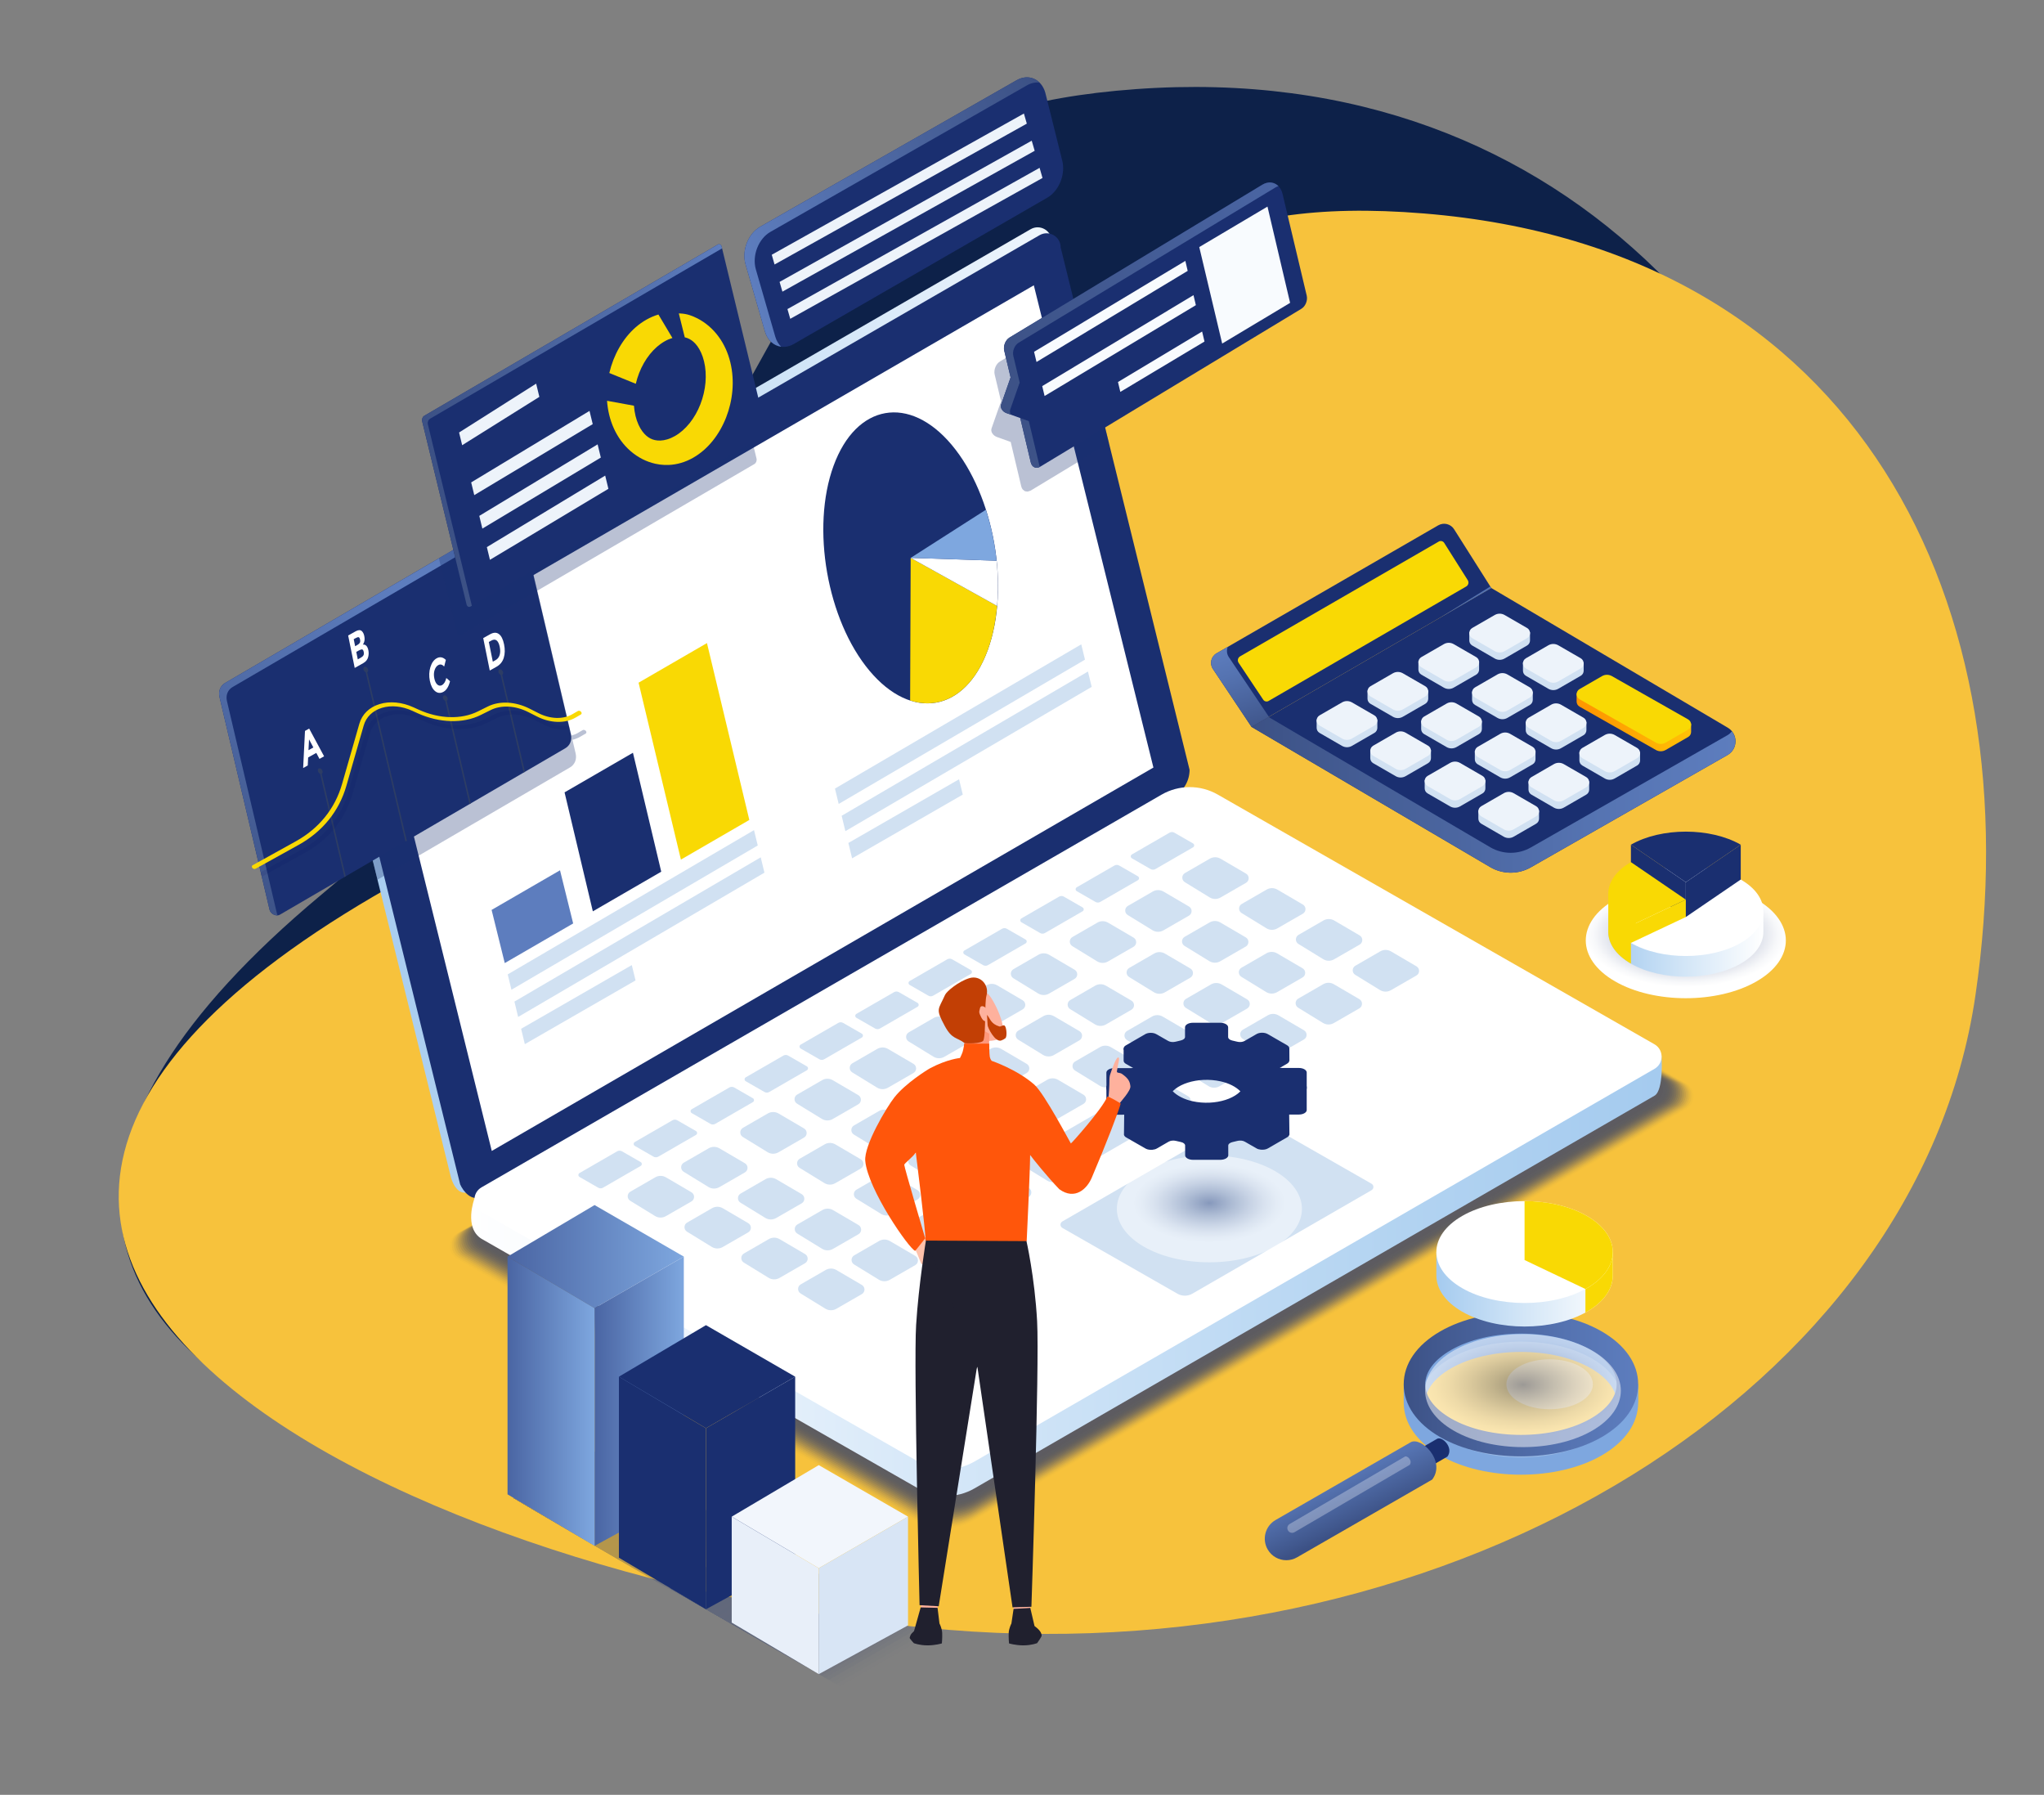<?xml version="1.0" encoding="iso-8859-1"?>
<!-- Generator: Adobe Illustrator 15.0.0, SVG Export Plug-In . SVG Version: 6.00 Build 0)  -->
<!DOCTYPE svg PUBLIC "-//W3C//DTD SVG 1.1//EN" "http://www.w3.org/Graphics/SVG/1.1/DTD/svg11.dtd">
<svg version="1.1" xmlns="http://www.w3.org/2000/svg" xmlns:xlink="http://www.w3.org/1999/xlink" x="0px" y="0px"
	 width="577.471px" height="506.975px" viewBox="0 0 577.471 506.975" style="enable-background:new 0 0 577.471 506.975;"
	 xml:space="preserve">
<rect x="0" y="0" width="577.471" height="506.975" fill="#808080" stroke="none"/>
<g id="Bg">
</g>
<g id="Financial_audit_service">
</g>
<g id="Increase_your_Revenue">
</g>
<g id="Marketing_strategy">
</g>
<g id="Data_Analysis">
	<path style="fill:#0D2149;" d="M320.934,25.171c123.173-8.923,198.505,81.618,212.896,192.483
		c14.394,110.867-90.813,209.207-234.982,219.648C154.678,447.746-72.613,389.279,90.533,252.93
		C253.679,116.581,197.76,34.093,320.934,25.171z"/>
	<path style="fill:#F7C23C;" d="M402.316,60.298c123.019,10.058,172.005,110.182,155.779,220.907
		C541.869,391.93,411.993,472.145,268.008,460.373C124.02,448.6-82.492,356.689,114.498,248.105
		C311.488,139.521,279.303,50.239,402.316,60.298z"/>
	<g>
		<g id="XMLID_814_">
			<path id="XMLID_1615_" style="fill:#1A2F70;" d="M488.104,205.527l-66.789-39.442l-67.741,39.228l67.483,39.639
				c3.545,2.059,7.92,2.067,11.473,0.016l55.55-31.706C491.051,211.542,491.067,207.263,488.104,205.527z"/>
			<linearGradient id="SVGID_1_" gradientUnits="userSpaceOnUse" x1="353.574" y1="224.512" x2="490.294" y2="224.512">
				<stop  offset="0" style="stop-color:#3C5185"/>
				<stop  offset="0.128" style="stop-color:#41588E"/>
				<stop  offset="0.695" style="stop-color:#5573B1"/>
				<stop  offset="1" style="stop-color:#5D7DBE"/>
			</linearGradient>
			<path style="fill:url(#SVGID_1_);" d="M488.08,207.646l-55.55,31.707c-3.553,2.051-7.928,2.046-11.473-0.017l-62.671-36.813
				l-4.813,2.79l67.483,39.639c3.545,2.059,7.92,2.067,11.473,0.016l55.55-31.706c2.479-1.438,2.866-4.651,1.211-6.686
				C488.96,206.979,488.572,207.359,488.08,207.646z"/>
			<g id="XMLID_1278_">
				
					<linearGradient id="XMLID_2_" gradientUnits="userSpaceOnUse" x1="-627.864" y1="202.445" x2="-595.519" y2="202.445" gradientTransform="matrix(-1 0 0 1 -150.095 0)">
					<stop  offset="0" style="stop-color:#FFC107"/>
					<stop  offset="0.85" style="stop-color:#FF9800"/>
				</linearGradient>
				<path id="XMLID_1614_" style="fill:url(#XMLID_2_);" d="M447.822,195.813l4.78-2.761c0.864-0.493,1.93-0.493,2.794,0
					l20.25,11.493l2.123-0.161v2.346l0,0c0,0.557-0.275,1.122-0.831,1.438l-6.347,3.665c-0.864,0.5-1.93,0.5-2.785,0l-21.55-12.232
					c-0.557-0.323-0.833-0.88-0.833-1.438l0,0v-2.35H447.822z"/>
				<path id="XMLID_1385_" style="fill:#F9D904;" d="M467.807,209.758l-21.55-12.236c-1.106-0.642-1.106-2.241,0-2.878l6.346-3.666
					c0.864-0.5,1.93-0.5,2.794,0l21.542,12.232c1.105,0.642,1.105,2.24,0,2.882l-6.347,3.666
					C469.728,210.255,468.662,210.255,467.807,209.758z"/>
			</g>
			<g id="XMLID_1275_">
				<path id="XMLID_1277_" style="fill:#D1E1F2;" d="M417.514,178.551l4.778-2.761c0.856-0.493,1.923-0.493,2.787,0l5.053,2.922
					l2.124-0.162v2.35l0,0c0,0.558-0.274,1.115-0.832,1.438l-6.345,3.666c-0.864,0.5-1.931,0.5-2.787,0l-6.354-3.666
					c-0.558-0.323-0.832-0.88-0.832-1.438l0,0v-2.35H417.514z"/>
				<path id="XMLID_1276_" style="fill:#EDF3FA;" d="M422.292,183.925l-6.354-3.667c-1.106-0.641-1.106-2.24,0-2.878l6.354-3.666
					c0.856-0.5,1.923-0.5,2.787,0l6.345,3.666c1.115,0.638,1.115,2.237,0,2.878l-6.345,3.667
					C424.215,184.421,423.148,184.421,422.292,183.925z"/>
			</g>
			<g id="XMLID_1267_">
				<path id="XMLID_1269_" style="fill:#D1E1F2;" d="M403.134,186.779l4.778-2.757c0.864-0.497,1.923-0.497,2.787,0l5.062,2.919
					l2.115-0.162v2.349l0,0c0,0.558-0.274,1.119-0.823,1.438l-6.354,3.666c-0.864,0.501-1.923,0.501-2.787,0l-6.354-3.666
					c-0.549-0.318-0.832-0.88-0.832-1.438l0,0v-2.349H403.134z"/>
				<path id="XMLID_1268_" style="fill:#EDF3FA;" d="M407.912,192.157l-6.354-3.67c-1.106-0.642-1.106-2.241,0-2.879l6.354-3.666
					c0.864-0.5,1.923-0.5,2.787,0l6.354,3.666c1.106,0.638,1.106,2.237,0,2.879l-6.354,3.67
					C409.835,192.648,408.776,192.648,407.912,192.157z"/>
			</g>
			<g id="XMLID_1261_">
				<path id="XMLID_1266_" style="fill:#D1E1F2;" d="M388.754,195.011l4.778-2.757c0.864-0.501,1.923-0.501,2.787,0l5.062,2.915
					l2.124-0.157v2.346l0,0c0,0.557-0.283,1.117-0.832,1.438l-6.354,3.665c-0.864,0.5-1.923,0.5-2.787,0l-6.354-3.665
					c-0.549-0.32-0.832-0.881-0.832-1.438l0,0v-2.346H388.754z"/>
				<path id="XMLID_1265_" style="fill:#EDF3FA;" d="M393.532,200.384l-6.354-3.666c-1.106-0.642-1.106-2.241,0-2.882l6.354-3.666
					c0.864-0.497,1.923-0.497,2.787,0l6.354,3.666c1.106,0.641,1.106,2.24,0,2.882l-6.354,3.666
					C395.455,200.881,394.396,200.881,393.532,200.384z"/>
			</g>
			<g id="XMLID_1254_">
				<path id="XMLID_1260_" style="fill:#D1E1F2;" d="M374.374,203.242l4.78-2.762c0.862-0.5,1.921-0.5,2.785,0l5.062,2.919
					l2.124-0.157v2.341l0,0c0,0.562-0.283,1.122-0.832,1.438l-6.354,3.67c-0.864,0.496-1.923,0.496-2.785,0l-6.355-3.67
					c-0.549-0.315-0.823-0.876-0.823-1.438l0,0v-2.341H374.374z"/>
				<path id="XMLID_1259_" style="fill:#EDF3FA;" d="M379.154,208.61l-6.355-3.665c-1.106-0.638-1.106-2.236,0-2.878l6.355-3.67
					c0.862-0.492,1.921-0.492,2.785,0l6.354,3.67c1.106,0.642,1.106,2.24,0,2.878l-6.354,3.665
					C381.075,209.112,380.017,209.112,379.154,208.61z"/>
			</g>
			<g id="XMLID_1251_">
				<path id="XMLID_1253_" style="fill:#D1E1F2;" d="M432.668,187.105l4.78-2.756c0.863-0.501,1.921-0.501,2.785,0l5.062,2.919
					l2.124-0.163v2.347l0,0c0,0.561-0.282,1.122-0.832,1.436l-6.354,3.67c-0.864,0.497-1.922,0.497-2.785,0l-6.347-3.67
					c-0.558-0.314-0.832-0.875-0.832-1.436l0,0v-2.347H432.668z"/>
				<path id="XMLID_1252_" style="fill:#EDF3FA;" d="M437.448,192.479l-6.347-3.666c-1.114-0.642-1.114-2.241,0-2.879l6.347-3.67
					c0.863-0.492,1.921-0.492,2.785,0l6.354,3.67c1.106,0.638,1.106,2.237,0,2.879l-6.354,3.666
					C439.369,192.976,438.312,192.976,437.448,192.479z"/>
			</g>
			<g id="XMLID_841_">
				<path id="XMLID_1097_" style="fill:#D1E1F2;" d="M418.288,195.338l4.78-2.762c0.863-0.5,1.93-0.5,2.785,0l5.062,2.923
					l2.124-0.162v2.341l0,0c0,0.562-0.274,1.122-0.832,1.442l-6.354,3.665c-0.855,0.496-1.922,0.496-2.785,0l-6.347-3.665
					c-0.558-0.32-0.832-0.881-0.832-1.442l0,0v-2.341H418.288z"/>
				<path id="XMLID_842_" style="fill:#EDF3FA;" d="M423.068,200.706l-6.347-3.665c-1.114-0.638-1.114-2.237,0-2.878l6.347-3.667
					c0.863-0.496,1.93-0.496,2.785,0l6.354,3.667c1.106,0.641,1.106,2.24,0,2.878l-6.354,3.665
					C424.998,201.208,423.932,201.208,423.068,200.706z"/>
			</g>
			<g id="XMLID_838_">
				<path id="XMLID_840_" style="fill:#D1E1F2;" d="M403.908,203.565l4.78-2.762c0.863-0.496,1.93-0.496,2.794,0l5.053,2.923
					l2.124-0.161v2.345l0,0c0,0.562-0.274,1.118-0.832,1.441l-6.345,3.666c-0.864,0.496-1.931,0.496-2.794,0l-6.347-3.666
					c-0.558-0.323-0.832-0.88-0.832-1.441l0,0v-2.345H403.908z"/>
				<path id="XMLID_839_" style="fill:#EDF3FA;" d="M408.688,208.935l-6.347-3.666c-1.106-0.638-1.106-2.236,0-2.874l6.347-3.665
					c0.863-0.502,1.93-0.502,2.794,0l6.345,3.665c1.106,0.638,1.106,2.236,0,2.874l-6.345,3.666
					C410.618,209.435,409.552,209.435,408.688,208.935z"/>
			</g>
			<g id="XMLID_835_">
				<path id="XMLID_837_" style="fill:#D1E1F2;" d="M389.528,211.792l4.788-2.761c0.855-0.497,1.922-0.497,2.786,0l5.054,2.922
					l2.123-0.161v2.346l0,0c0,0.562-0.274,1.118-0.832,1.441l-6.345,3.665c-0.864,0.497-1.931,0.497-2.786,0l-6.354-3.665
					c-0.558-0.323-0.832-0.88-0.832-1.441l0,0v-2.346H389.528z"/>
				<path id="XMLID_836_" style="fill:#EDF3FA;" d="M394.316,217.166l-6.354-3.67c-1.106-0.638-1.106-2.236,0-2.875l6.354-3.665
					c0.855-0.5,1.922-0.5,2.786,0l6.345,3.665c1.106,0.639,1.106,2.237,0,2.875l-6.345,3.67
					C396.238,217.662,395.172,217.662,394.316,217.166z"/>
			</g>
			<g id="XMLID_832_">
				<path id="XMLID_834_" style="fill:#D1E1F2;" d="M404.91,220.331l4.778-2.758c0.865-0.501,1.923-0.501,2.787,0l5.054,2.919
					l2.123-0.161v2.346l0,0c0,0.561-0.274,1.122-0.823,1.436l-6.354,3.67c-0.864,0.497-1.922,0.497-2.787,0l-6.354-3.67
					c-0.549-0.313-0.832-0.875-0.832-1.436l0,0v-2.346H404.91z"/>
				<path id="XMLID_833_" style="fill:#EDF3FA;" d="M409.688,225.704l-6.354-3.666c-1.106-0.642-1.106-2.236,0-2.879l6.354-3.669
					c0.865-0.492,1.923-0.492,2.787,0l6.354,3.669c1.106,0.643,1.106,2.237,0,2.879l-6.354,3.666
					C411.611,226.204,410.554,226.204,409.688,225.704z"/>
			</g>
			<g id="XMLID_829_">
				<path id="XMLID_831_" style="fill:#D1E1F2;" d="M433.451,203.888l4.78-2.762c0.855-0.491,1.921-0.491,2.785,0l5.055,2.923
					l2.123-0.161v2.35l0,0c0,0.558-0.274,1.114-0.831,1.438l-6.347,3.665c-0.864,0.501-1.93,0.501-2.785,0l-6.354-3.665
					c-0.557-0.323-0.831-0.88-0.831-1.438l0,0v-2.35H433.451z"/>
				<path id="XMLID_830_" style="fill:#EDF3FA;" d="M438.231,209.262l-6.354-3.667c-1.106-0.641-1.106-2.239,0-2.878l6.354-3.665
					c0.855-0.501,1.921-0.501,2.785,0l6.347,3.665c1.113,0.639,1.113,2.237,0,2.878l-6.347,3.667
					C440.152,209.758,439.087,209.758,438.231,209.262z"/>
			</g>
			<g id="XMLID_826_">
				<path id="XMLID_828_" style="fill:#D1E1F2;" d="M419.071,212.115l4.78-2.757c0.863-0.497,1.921-0.497,2.785,0l5.055,2.919
					l2.123-0.162v2.35l0,0c0,0.557-0.274,1.118-0.824,1.437l-6.354,3.666c-0.864,0.501-1.922,0.501-2.785,0l-6.354-3.666
					c-0.55-0.318-0.831-0.88-0.831-1.437l0,0v-2.35H419.071z"/>
				<path id="XMLID_827_" style="fill:#EDF3FA;" d="M423.852,217.493l-6.354-3.67c-1.106-0.643-1.106-2.241,0-2.879l6.354-3.665
					c0.863-0.501,1.921-0.501,2.785,0l6.354,3.665c1.106,0.638,1.106,2.236,0,2.879l-6.354,3.67
					C425.772,217.984,424.715,217.984,423.852,217.493z"/>
			</g>
			<g id="XMLID_823_">
				<path id="XMLID_825_" style="fill:#D1E1F2;" d="M420.064,228.885l4.78-2.762c0.863-0.495,1.93-0.495,2.785,0l5.063,2.924
					l2.123-0.162v2.346l0,0c0,0.562-0.274,1.118-0.832,1.441l-6.354,3.666c-0.855,0.496-1.922,0.496-2.785,0l-6.347-3.666
					c-0.558-0.323-0.832-0.88-0.832-1.441l0,0v-2.346H420.064z"/>
				<path id="XMLID_824_" style="fill:#EDF3FA;" d="M424.845,234.258l-6.347-3.67c-1.115-0.638-1.115-2.236,0-2.873l6.347-3.667
					c0.863-0.5,1.93-0.5,2.785,0l6.354,3.667c1.106,0.637,1.106,2.235,0,2.873l-6.354,3.67
					C426.774,234.755,425.708,234.755,424.845,234.258z"/>
			</g>
			<g id="XMLID_820_">
				<path id="XMLID_822_" style="fill:#D1E1F2;" d="M448.605,212.441l4.78-2.756c0.864-0.501,1.921-0.501,2.785,0l5.063,2.918
					l2.123-0.162v2.346l0,0c0,0.562-0.282,1.123-0.831,1.438l-6.355,3.67c-0.864,0.497-1.921,0.497-2.785,0l-6.354-3.67
					c-0.548-0.314-0.823-0.876-0.823-1.438l0,0v-2.346H448.605z"/>
				<path id="XMLID_821_" style="fill:#EDF3FA;" d="M453.386,217.815l-6.354-3.665c-1.105-0.638-1.105-2.236,0-2.879l6.354-3.67
					c0.864-0.491,1.921-0.491,2.785,0l6.355,3.67c1.105,0.643,1.105,2.241,0,2.879l-6.355,3.665
					C455.307,218.316,454.25,218.316,453.386,217.815z"/>
			</g>
			<g id="XMLID_817_">
				<path id="XMLID_819_" style="fill:#D1E1F2;" d="M434.226,220.673l4.78-2.761c0.864-0.5,1.93-0.5,2.785,0l5.063,2.924
					l2.123-0.163v2.343l0,0c0,0.561-0.275,1.122-0.831,1.44l-6.355,3.67c-0.855,0.492-1.921,0.492-2.785,0l-6.346-3.67
					c-0.557-0.318-0.832-0.88-0.832-1.44l0,0v-2.343H434.226z"/>
				<path id="XMLID_818_" style="fill:#EDF3FA;" d="M439.006,226.043l-6.346-3.666c-1.114-0.638-1.114-2.236,0-2.878l6.346-3.666
					c0.864-0.496,1.93-0.496,2.785,0l6.355,3.666c1.105,0.642,1.105,2.24,0,2.878l-6.355,3.666
					C440.936,226.543,439.87,226.543,439.006,226.043z"/>
			</g>
			<path id="XMLID_816_" style="fill:#1A2F70;" d="M421.315,166.085l-10.487-16.568c-0.944-1.53-2.939-2.03-4.498-1.131
				l-62.646,36.164c-1.541,0.896-2.018,2.907-1.024,4.397l10.915,16.366L421.315,166.085z"/>
			<g>
				<linearGradient id="SVGID_2_" gradientUnits="userSpaceOnUse" x1="354.484" y1="207.886" x2="346.274" y2="182.694">
					<stop  offset="0" style="stop-color:#3C5185"/>
					<stop  offset="0.128" style="stop-color:#41588E"/>
					<stop  offset="0.695" style="stop-color:#5573B1"/>
					<stop  offset="1" style="stop-color:#5D7DBE"/>
				</linearGradient>
				<path style="fill:url(#SVGID_2_);" d="M347.148,185.576c-0.582-0.88-0.646-1.945-0.283-2.857l-3.182,1.832
					c-1.541,0.896-2.018,2.907-1.024,4.397l10.915,16.366l4.918-2.847L347.148,185.576z"/>
				<linearGradient id="SVGID_3_" gradientUnits="userSpaceOnUse" x1="419.353" y1="186.727" x2="411.15" y2="161.56">
					<stop  offset="0" style="stop-color:#3C5185"/>
					<stop  offset="0.128" style="stop-color:#41588E"/>
					<stop  offset="0.695" style="stop-color:#5573B1"/>
					<stop  offset="1" style="stop-color:#5D7DBE"/>
				</linearGradient>
				<polygon style="fill:url(#SVGID_3_);" points="406.693,174.547 421.315,166.085 421.05,165.662 				"/>
			</g>
			<path id="XMLID_815_" style="fill:#F9D904;" d="M414.662,163.865l-6.651-10.521c-0.332-0.517-1.011-0.682-1.534-0.375
				l-56.114,32.422c-0.647,0.371-0.841,1.21-0.429,1.825l6.951,10.422c0.331,0.502,0.993,0.659,1.518,0.356l55.816-32.328
				C414.857,165.302,415.051,164.487,414.662,163.865z"/>
		</g>
		<g id="XMLID_647_">
			<g id="XMLID_727_" style="opacity:0.7;">
				<path id="XMLID_813_" style="opacity:0;fill:#1A2F70;" d="M347.204,231.993l129.652,74.111c2.818,1.61,2.826,5.672,0.018,7.3
					L275.007,429.939c-5.151,2.98-11.497,2.996-16.665,0.041l-129.645-74.111c-2.822-1.61-2.829-5.672-0.017-7.295l201.858-116.549
					C335.69,229.054,342.037,229.038,347.204,231.993z"/>
				<path id="XMLID_812_" style="opacity:0.024;fill:#1A2F70;" d="M347.067,232.11L476.324,306
					c2.817,1.606,2.826,5.656,0.016,7.275L275.095,429.464c-5.135,2.963-11.465,2.979-16.616,0.032l-129.256-73.882
					c-2.811-1.606-2.818-5.659-0.017-7.273l201.253-116.193C335.594,229.185,341.924,229.167,347.067,232.11z"/>
				<path id="XMLID_811_" style="opacity:0.049;fill:#1A2F70;" d="M346.938,232.232l128.86,73.662
					c2.803,1.599,2.811,5.636,0.017,7.25l-200.64,115.834c-5.119,2.956-11.425,2.972-16.56,0.033l-128.861-73.655
					c-2.802-1.603-2.81-5.64-0.017-7.25L330.37,232.268C335.497,229.31,341.803,229.297,346.938,232.232z"/>
				<path id="XMLID_810_" style="opacity:0.073;fill:#1A2F70;" d="M346.801,232.349l128.466,73.441
					c2.794,1.595,2.802,5.62,0.016,7.226L275.266,428.495c-5.112,2.955-11.393,2.963-16.512,0.041l-128.47-73.438
					c-2.794-1.599-2.802-5.619-0.017-7.227L330.29,232.39C335.393,229.438,341.682,229.427,346.801,232.349z"/>
				<path id="XMLID_804_" style="opacity:0.098;fill:#1A2F70;" d="M346.663,232.47l128.078,73.216
					c2.785,1.59,2.794,5.603,0.017,7.206L275.346,428.019c-5.087,2.938-11.359,2.947-16.463,0.032l-128.07-73.211
					c-2.785-1.59-2.793-5.604-0.017-7.202L330.2,232.507C335.296,229.567,341.561,229.556,346.663,232.47z"/>
				<path id="XMLID_802_" style="opacity:0.122;fill:#1A2F70;" d="M346.534,232.591l127.675,72.989
					c2.777,1.582,2.785,5.588,0.016,7.187L275.434,427.534c-5.077,2.931-11.327,2.946-16.414,0.032l-127.674-72.98
					c-2.777-1.587-2.786-5.584-0.016-7.187l198.79-114.772C335.19,229.696,341.439,229.685,346.534,232.591z"/>
				<path id="XMLID_799_" style="opacity:0.146;fill:#1A2F70;" d="M346.397,232.712l127.278,72.764
					c2.77,1.582,2.777,5.566,0.017,7.162L275.515,427.05c-5.055,2.922-11.287,2.938-16.357,0.04L131.87,354.331
					c-2.765-1.583-2.772-5.571-0.017-7.165l198.178-114.422C335.094,229.825,341.327,229.813,346.397,232.712z"/>
				<path id="XMLID_774_" style="opacity:0.171;fill:#1A2F70;" d="M346.26,232.834l126.892,72.536
					c2.761,1.575,2.77,5.547,0.016,7.138L275.604,426.573c-5.045,2.907-11.255,2.923-16.31,0.032l-126.891-72.533
					c-2.762-1.578-2.769-5.555-0.016-7.141l197.563-114.065C334.996,229.955,341.205,229.942,346.26,232.834z"/>
				<path id="XMLID_773_" style="opacity:0.195;fill:#1A2F70;" d="M346.123,232.954l126.494,72.312
					c2.755,1.569,2.762,5.531,0.018,7.112l-196.95,113.711c-5.029,2.898-11.215,2.915-16.261,0.032l-126.492-72.307
					c-2.749-1.57-2.757-5.531-0.016-7.118l196.953-113.71C334.891,230.084,341.085,230.072,346.123,232.954z"/>
				<path id="XMLID_762_" style="opacity:0.22;fill:#1A2F70;" d="M345.994,233.076l126.1,72.084
					c2.737,1.566,2.744,5.515,0.016,7.093L275.774,425.604c-5.015,2.899-11.191,2.906-16.214,0.04l-126.1-72.085
					c-2.741-1.569-2.753-5.519-0.016-7.097l196.336-113.354C334.794,230.213,340.963,230.201,345.994,233.076z"/>
				<path id="XMLID_761_" style="opacity:0.244;fill:#1A2F70;" d="M345.856,233.193l125.704,71.862
					c2.737,1.558,2.745,5.498,0.016,7.072L275.854,425.129c-4.998,2.882-11.15,2.89-16.156,0.032l-125.709-71.86
					c-2.732-1.562-2.74-5.501-0.012-7.076L329.7,233.229C334.689,230.342,340.842,230.33,345.856,233.193z"/>
				<path id="XMLID_759_" style="opacity:0.268;fill:#1A2F70;" d="M345.719,233.313l125.317,71.633
					c2.721,1.559,2.729,5.486,0.008,7.053L275.943,424.644c-4.981,2.874-11.118,2.891-16.115,0.032l-125.31-71.628
					c-2.721-1.559-2.729-5.483-0.016-7.054L329.61,233.35C334.593,230.471,340.729,230.459,345.719,233.313z"/>
				<path id="XMLID_757_" style="opacity:0.293;fill:#1A2F70;" d="M345.582,233.431l124.921,71.411
					c2.713,1.554,2.721,5.466,0.016,7.028L276.023,424.159c-4.965,2.866-11.077,2.882-16.059,0.032l-124.914-71.402
					c-2.721-1.55-2.728-5.467-0.016-7.033L329.53,233.467C334.496,230.602,340.608,230.588,345.582,233.431z"/>
				<path id="XMLID_756_" style="opacity:0.317;fill:#1A2F70;" d="M345.453,233.553l124.517,71.184
					c2.714,1.546,2.721,5.445,0.017,7.008L276.104,423.675c-4.949,2.857-11.045,2.874-16.003,0.04l-124.525-71.184
					c-2.705-1.547-2.713-5.446-0.012-7.009l193.877-111.935C334.391,230.73,340.486,230.718,345.453,233.553z"/>
				<path id="XMLID_755_" style="opacity:0.342;fill:#1A2F70;" d="M345.315,233.673l124.13,70.959
					c2.697,1.542,2.704,5.43,0.016,6.983L276.193,423.198c-4.934,2.843-11.014,2.858-15.953,0.032l-124.132-70.954
					c-2.695-1.546-2.708-5.431-0.016-6.988l193.269-111.583C334.294,230.859,340.366,230.847,345.315,233.673z"/>
				<path id="XMLID_754_" style="opacity:0.366;fill:#1A2F70;" d="M345.179,233.794l123.733,70.732
					c2.688,1.538,2.696,5.414,0.017,6.964L276.274,422.714c-4.917,2.842-10.973,2.851-15.898,0.032l-123.738-70.724
					c-2.692-1.543-2.7-5.418-0.016-6.969l192.649-111.228C334.189,230.988,340.244,230.977,345.179,233.794z"/>
				<path id="XMLID_753_" style="opacity:0.39;fill:#1A2F70;" d="M345.041,233.915l123.347,70.507
					c2.681,1.53,2.688,5.396,0.009,6.939L276.362,422.229c-4.9,2.835-10.939,2.842-15.856,0.04l-123.339-70.506
					c-2.681-1.534-2.689-5.397-0.016-6.943l192.04-110.873C334.092,231.117,340.132,231.105,345.041,233.915z"/>
				<path id="XMLID_752_" style="opacity:0.415;fill:#1A2F70;" d="M344.912,234.036l122.942,70.276
					c2.673,1.529,2.681,5.381,0.017,6.92L276.444,421.754c-4.886,2.817-10.9,2.833-15.801,0.032L137.7,351.505
					c-2.677-1.525-2.686-5.377-0.017-6.919l191.42-110.518C333.995,231.247,340.01,231.235,344.912,234.036z"/>
				<path id="XMLID_751_" style="opacity:0.439;fill:#1A2F70;" d="M344.773,234.153l122.548,70.055
					c2.674,1.525,2.681,5.365,0.016,6.898L276.532,421.269c-4.877,2.81-10.876,2.826-15.752,0.032l-122.556-70.055
					c-2.664-1.521-2.672-5.36-0.013-6.895l190.81-110.162C333.891,231.376,339.89,231.364,344.773,234.153z"/>
				<path id="XMLID_750_" style="opacity:0.463;fill:#1A2F70;" d="M344.638,234.274l122.159,69.828
					c2.656,1.518,2.664,5.345,0.017,6.879l-190.2,109.803c-4.853,2.802-10.835,2.817-15.704,0.032l-122.151-69.824
					c-2.656-1.518-2.665-5.345-0.017-6.874l190.191-109.808C333.794,231.505,339.768,231.493,344.638,234.274z"/>
				<path id="XMLID_749_" style="opacity:0.488;fill:#1A2F70;" d="M344.5,234.396l121.764,69.603
					c2.648,1.517,2.656,5.329,0.016,6.854L276.702,420.308c-4.845,2.794-10.804,2.802-15.655,0.032l-121.76-69.602
					c-2.649-1.518-2.657-5.329-0.017-6.855l189.582-109.455C333.688,231.634,339.655,231.622,344.5,234.396z"/>
				<path id="XMLID_748_" style="opacity:0.512;fill:#1A2F70;" d="M344.37,234.513l121.368,69.38
					c2.641,1.51,2.649,5.313,0.009,6.831l-188.964,109.1c-4.821,2.785-10.763,2.794-15.599,0.032l-121.369-69.376
					c-2.641-1.51-2.648-5.313-0.017-6.831l188.973-109.104C333.592,231.763,339.534,231.751,344.37,234.513z"/>
				<path id="XMLID_747_" style="opacity:0.537;fill:#1A2F70;" d="M344.232,234.634l120.974,69.153
					c2.633,1.502,2.64,5.298,0.017,6.807L276.871,419.34c-4.813,2.776-10.73,2.792-15.55,0.032l-120.977-69.151
					c-2.629-1.502-2.638-5.292-0.014-6.806l188.352-108.749C333.494,231.893,339.413,231.881,344.232,234.634z"/>
				<path id="XMLID_746_" style="opacity:0.561;fill:#1A2F70;" d="M344.096,234.755l120.578,68.928
					c2.624,1.502,2.631,5.276,0.016,6.787L276.952,418.854c-4.796,2.77-10.697,2.786-15.502,0.04l-120.577-68.932
					c-2.62-1.493-2.629-5.272-0.017-6.782l187.745-108.394C333.391,232.021,339.291,232.01,344.096,234.755z"/>
				<path id="XMLID_745_" style="opacity:0.585;fill:#1A2F70;" d="M343.958,234.876l120.19,68.701
					c2.616,1.495,2.624,5.261,0.017,6.767L277.033,418.379c-4.771,2.753-10.658,2.769-15.445,0.032l-120.182-68.702
					c-2.616-1.494-2.625-5.261-0.016-6.763l187.123-108.038C333.292,232.151,339.171,232.139,343.958,234.876z"/>
				<path id="XMLID_744_" style="opacity:0.61;fill:#1A2F70;" d="M343.829,234.997l119.787,68.476
					c2.607,1.486,2.615,5.24,0.016,6.742l-186.51,107.679c-4.764,2.753-10.625,2.762-15.397,0.032l-119.79-68.472
					c-2.604-1.493-2.612-5.244-0.017-6.741l186.515-107.684C333.188,232.276,339.058,232.268,343.829,234.997z"/>
				<path id="XMLID_743_" style="opacity:0.634;fill:#1A2F70;" d="M343.692,235.119l119.398,68.248
					c2.592,1.486,2.6,5.225,0.017,6.718L277.203,417.409c-4.739,2.746-10.586,2.753-15.341,0.032l-119.398-68.245
					c-2.596-1.486-2.604-5.224-0.017-6.718l185.896-107.327C333.091,232.41,338.937,232.396,343.692,235.119z"/>
				<path id="XMLID_742_" style="opacity:0.658;fill:#1A2F70;" d="M343.555,235.235l119.004,68.028
					c2.592,1.477,2.599,5.207,0.016,6.697L277.292,416.933c-4.731,2.729-10.553,2.737-15.301,0.032l-118.999-68.027
					c-2.588-1.477-2.596-5.208-0.012-6.692l185.282-106.978C332.994,232.539,338.815,232.526,343.555,235.235z"/>
				<path id="XMLID_741_" style="opacity:0.683;fill:#1A2F70;" d="M343.417,235.356l118.616,67.802
					c2.576,1.474,2.583,5.191,0.008,6.673L277.373,416.448c-4.716,2.721-10.521,2.737-15.244,0.032l-118.607-67.797
					c-2.575-1.474-2.584-5.188-0.017-6.674l184.669-106.621C332.889,232.664,338.694,232.656,343.417,235.356z"/>
				<path id="XMLID_740_" style="opacity:0.707;fill:#1A2F70;" d="M343.288,235.474L461.5,303.053
					c2.567,1.47,2.575,5.171,0.017,6.652l-184.056,106.26c-4.699,2.712-10.488,2.728-15.195,0.032l-118.212-67.568
					c-2.571-1.47-2.58-5.175-0.016-6.653l184.055-106.27C332.792,232.793,338.574,232.785,343.288,235.474z"/>
				<path id="XMLID_739_" style="opacity:0.732;fill:#1A2F70;" d="M343.151,235.594l117.815,67.354
					c2.568,1.461,2.576,5.151,0.017,6.628L277.542,415.488c-4.684,2.695-10.448,2.713-15.139,0.032l-117.824-67.35
					c-2.56-1.466-2.568-5.156-0.012-6.633l183.438-105.911C332.688,232.922,338.461,232.914,343.151,235.594z"/>
				<path id="XMLID_738_" style="opacity:0.756;fill:#1A2F70;" d="M343.014,235.716l117.429,67.127
					c2.552,1.458,2.56,5.135,0.016,6.604L277.631,415.004c-4.667,2.696-10.415,2.704-15.099,0.032l-117.421-67.124
					c-2.551-1.461-2.56-5.135-0.016-6.608l182.828-105.556C332.591,233.051,338.339,233.043,343.014,235.716z"/>
				<path id="XMLID_737_" style="opacity:0.78;fill:#1A2F70;" d="M342.885,235.836l117.024,66.902
					c2.544,1.453,2.553,5.119,0.017,6.584L277.712,414.519c-4.651,2.688-10.376,2.697-15.043,0.032l-117.028-66.896
					c-2.548-1.454-2.555-5.119-0.012-6.584l182.206-105.202C332.494,233.18,338.218,233.173,342.885,235.836z"/>
				<path id="XMLID_736_" style="opacity:0.805;fill:#1A2F70;" d="M342.748,235.958l116.637,66.675
					c2.535,1.446,2.543,5.103,0.009,6.564L277.8,414.034c-4.643,2.681-10.351,2.688-14.993,0.032l-116.638-66.667
					c-2.534-1.449-2.543-5.104-0.016-6.564L327.754,235.99C332.389,233.31,338.098,233.302,342.748,235.958z"/>
				<path id="XMLID_735_" style="opacity:0.829;fill:#1A2F70;" d="M342.61,236.079l116.241,66.449
					c2.527,1.44,2.535,5.083,0.017,6.54L277.881,413.558c-4.618,2.665-10.311,2.681-14.937,0.032l-116.246-66.444
					c-2.522-1.445-2.531-5.087-0.012-6.545l180.986-104.489C332.292,233.438,337.976,233.431,342.61,236.079z"/>
				<path id="XMLID_734_" style="opacity:0.854;fill:#1A2F70;" d="M342.473,236.195l115.847,66.228
					c2.519,1.438,2.527,5.066,0.017,6.516L277.97,413.073c-4.61,2.656-10.278,2.673-14.896,0.032l-115.847-66.219
					c-2.519-1.441-2.527-5.07-0.012-6.52l180.37-104.14C332.187,233.568,337.862,233.56,342.473,236.195z"/>
				<path id="XMLID_733_" style="opacity:0.878;fill:#1A2F70;" d="M342.344,236.317l115.451,65.997
					c2.511,1.433,2.519,5.05,0.016,6.495l-179.76,103.78c-4.587,2.647-10.238,2.663-14.841,0.032l-115.449-65.993
					c-2.512-1.434-2.521-5.051-0.017-6.496l179.76-103.783C332.09,233.697,337.742,233.688,342.344,236.317z"/>
				<path id="XMLID_732_" style="opacity:0.902;fill:#1A2F70;" d="M342.207,236.438l115.054,65.771
					c2.504,1.433,2.511,5.034,0.018,6.476L278.131,412.113c-4.57,2.64-10.196,2.647-14.783,0.032l-115.06-65.776
					c-2.502-1.429-2.511-5.029-0.012-6.471l179.139-103.432C331.993,233.826,337.62,233.818,342.207,236.438z"/>
				<path id="XMLID_731_" style="opacity:0.927;fill:#1A2F70;" d="M342.069,236.555l114.668,65.55
					c2.494,1.425,2.494,5.018,0.007,6.455L278.221,411.629c-4.563,2.631-10.174,2.64-14.744,0.032l-114.658-65.546
					c-2.495-1.425-2.504-5.018-0.017-6.455l178.532-103.073C331.889,233.956,337.499,233.947,342.069,236.555z"/>
				<path id="XMLID_730_" style="opacity:0.951;fill:#1A2F70;" d="M341.933,236.677l114.271,65.322
					c2.487,1.417,2.495,5.002,0.017,6.432L278.301,411.144c-4.537,2.624-10.133,2.64-14.688,0.032l-114.268-65.314
					c-2.481-1.421-2.49-5.001-0.012-6.436l177.911-102.717C331.792,234.085,337.379,234.076,341.933,236.677z"/>
				<path id="XMLID_729_" style="opacity:0.976;fill:#1A2F70;" d="M341.803,236.797l113.877,65.094
					c2.47,1.421,2.479,4.985,0.007,6.411L278.39,410.668c-4.529,2.607-10.101,2.624-14.639,0.023l-113.876-65.088
					c-2.474-1.414-2.482-4.982-0.016-6.411l177.305-102.363C331.687,234.214,337.266,234.205,341.803,236.797z"/>
				<path id="XMLID_728_" style="fill:#1A2F70;" d="M341.666,236.919l113.479,64.866c2.472,1.414,2.479,4.966,0.017,6.386
					L278.47,410.183c-4.504,2.601-10.06,2.616-14.581,0.032l-113.48-64.87c-2.471-1.409-2.479-4.966-0.017-6.387l176.685-102.007
					C331.589,234.343,337.144,234.336,341.666,236.919z"/>
			</g>
			
				<linearGradient id="XMLID_3_" gradientUnits="userSpaceOnUse" x1="-1201.763" y1="200.557" x2="-959.256" y2="200.557" gradientTransform="matrix(-1 0 0 1 -868.211 0)">
				<stop  offset="0" style="stop-color:#FFFFFF"/>
				<stop  offset="0.396" style="stop-color:#D5E7F8"/>
				<stop  offset="0.786" style="stop-color:#B2D3F1"/>
				<stop  offset="0.996" style="stop-color:#A5CBEF"/>
			</linearGradient>
			<path id="XMLID_726_" style="fill:url(#XMLID_3_);" d="M95.359,177.797L291.171,64.744c2.648-1.53,5.95,0.384,5.95,3.436
				l36.431,147.572c0,3.08-1.647,5.932-4.313,7.469L133.42,336.278c-2.643,1.525-4.698,0.245-5.95-3.439l-36.425-147.57
				C91.045,182.185,92.688,179.339,95.359,177.797z"/>
			<path id="XMLID_725_" style="fill:#1A2F70;" d="M97.887,179.484L293.697,66.432c2.649-1.53,5.96,0.384,5.96,3.436l36.422,147.573
				c0,3.08-1.647,5.93-4.313,7.469L135.956,337.965c-2.648,1.525-5.096-1.441-5.955-3.439L93.575,186.957
				C93.575,183.873,95.222,181.026,97.887,179.484z"/>
			<polygon id="XMLID_724_" style="fill:#FFFFFF;" points="105.178,188.805 292.075,80.589 325.864,216.803 138.936,325.099 			"/>
			<polygon id="XMLID_723_" style="fill:#5D7DBE;" points="138.887,257.015 158.216,245.824 161.931,260.838 142.604,272.032 			"/>
			<polygon id="XMLID_722_" style="fill:#D1E1F2;" points="143.44,275.226 213.022,234.48 214.08,238.816 144.489,279.565 			"/>
			<polygon id="XMLID_721_" style="fill:#D1E1F2;" points="145.338,282.908 214.919,242.162 215.97,246.495 146.383,287.252 			"/>
			<polygon id="XMLID_720_" style="fill:#D1E1F2;" points="147.227,290.591 178.497,272.599 179.552,276.93 148.276,294.931 			"/>
			<polygon id="XMLID_719_" style="fill:#D1E1F2;" points="235.896,222.741 305.479,182 306.527,186.331 236.945,227.084 			"/>
			<polygon id="XMLID_718_" style="fill:#D1E1F2;" points="237.785,230.427 307.367,189.678 308.425,194.014 238.835,234.767 			"/>
			<polygon id="XMLID_717_" style="fill:#D1E1F2;" points="239.683,238.105 270.953,220.112 272.003,224.444 240.732,242.449 			"/>
			<polygon id="XMLID_716_" style="fill:#1A2F70;" points="159.5,223.811 178.821,212.624 186.813,246.221 167.489,257.419 			"/>
			<polygon id="XMLID_715_" style="fill:#F9D904;" points="180.411,192.834 199.732,181.645 211.698,231.606 192.369,242.805 			"/>
			
				<linearGradient id="XMLID_4_" gradientUnits="userSpaceOnUse" x1="-1337.705" y1="326.237" x2="-1001.321" y2="326.237" gradientTransform="matrix(-1 0 0 1 -868.211 0)">
				<stop  offset="0.004" style="stop-color:#A5CBEF"/>
				<stop  offset="0.214" style="stop-color:#B2D3F1"/>
				<stop  offset="0.604" style="stop-color:#D5E7F8"/>
				<stop  offset="1" style="stop-color:#FFFFFF"/>
			</linearGradient>
			<path id="XMLID_714_" style="fill:url(#XMLID_4_);" d="M344.023,232.019l125.39,66.146c0,0,0.694,9.79-1.986,11.336
				L275.305,420.421c-4.9,2.835-10.94,2.842-15.856,0.032l-123.396-70.53c-5.103-3.165-2.019-11.36-2.019-11.36l194.124-106.509
				C333.059,229.225,339.106,229.208,344.023,232.019z"/>
			<path id="XMLID_713_" style="fill:#FFFFFF;" d="M344.023,224.428l123.387,70.535c2.688,1.534,2.697,5.401,0.017,6.943
				L275.305,412.831c-4.9,2.827-10.94,2.843-15.856,0.032l-123.396-70.538c-2.681-1.534-2.688-5.395-0.016-6.943L328.158,224.46
				C333.059,221.631,339.106,221.619,344.023,224.428z"/>
			<path id="XMLID_712_" style="fill:#D1E1F2;" d="M354.956,315.762l32.529,18.594c0.702,0.404,0.711,1.421,0,1.833l-50.64,29.236
				c-1.292,0.742-2.883,0.747-4.183,0.008l-32.522-18.594c-0.702-0.403-0.71-1.422,0-1.829l50.641-29.236
				C352.073,315.026,353.664,315.022,354.956,315.762z"/>
			<path id="XMLID_711_" style="fill:#D1E1F2;" d="M330.41,235.203l-10.625,6.141c-0.429,0.242-0.429,0.855,0,1.098l5.28,3.035
				c0.42,0.242,0.944,0.242,1.364,0l10.634-6.14c0.419-0.246,0.419-0.856,0-1.099l-5.28-3.035
				C331.354,234.956,330.838,234.956,330.41,235.203z"/>
			<path id="XMLID_710_" style="fill:#D1E1F2;" d="M314.836,244.484l-10.634,6.137c-0.419,0.246-0.419,0.854,0,1.097l5.28,3.036
				c0.429,0.247,0.953,0.247,1.373,0l10.634-6.137c0.42-0.242,0.42-0.855-0.009-1.097l-5.28-3.036
				C315.78,244.242,315.256,244.242,314.836,244.484z"/>
			<path id="XMLID_709_" style="fill:#D1E1F2;" d="M299.204,253.269l-10.633,6.137c-0.429,0.246-0.429,0.855,0,1.102l5.28,3.036
				c0.428,0.246,0.944,0.242,1.373-0.005l10.625-6.135c0.428-0.243,0.428-0.856,0-1.099l-5.28-3.036
				C300.149,253.026,299.625,253.026,299.204,253.269z"/>
			<path id="XMLID_708_" style="fill:#D1E1F2;" d="M283.097,262.345l-10.633,6.135c-0.421,0.247-0.421,0.856,0,1.099l5.28,3.036
				c0.428,0.242,0.944,0.242,1.373,0l10.625-6.137c0.428-0.246,0.428-0.856,0-1.099l-5.28-3.034
				C284.042,262.098,283.517,262.102,283.097,262.345z"/>
			<path id="XMLID_707_" style="fill:#D1E1F2;" d="M267.619,270.967l-10.625,6.136c-0.429,0.247-0.429,0.856,0,1.099l5.28,3.036
				c0.419,0.246,0.944,0.246,1.364,0l10.634-6.137c0.419-0.242,0.419-0.855,0-1.099l-5.28-3.035
				C268.563,270.725,268.047,270.725,267.619,270.967z"/>
			<path id="XMLID_706_" style="fill:#D1E1F2;" d="M252.576,280.248l-10.633,6.136c-0.42,0.247-0.42,0.855,0.008,1.103l5.28,3.035
				c0.421,0.242,0.944,0.242,1.365-0.004l10.633-6.14c0.421-0.242,0.421-0.853,0-1.099l-5.28-3.035
				C253.522,280.001,253.005,280.001,252.576,280.248z"/>
			<path id="XMLID_705_" style="fill:#D1E1F2;" d="M236.825,288.932l-10.627,6.136c-0.427,0.242-0.427,0.856,0,1.099l5.282,3.036
				c0.419,0.242,0.944,0.242,1.371,0l10.626-6.137c0.428-0.246,0.428-0.855,0-1.099l-5.28-3.035
				C237.777,288.686,237.252,288.686,236.825,288.932z"/>
			<path id="XMLID_704_" style="fill:#D1E1F2;" d="M221.314,298.168l-10.634,6.137c-0.42,0.246-0.42,0.855,0.004,1.098l5.28,3.036
				c0.424,0.246,0.949,0.246,1.369,0l10.634-6.136c0.419-0.243,0.419-0.856-0.009-1.099l-5.28-3.036
				C222.259,297.926,221.734,297.926,221.314,298.168z"/>
			<path id="XMLID_703_" style="fill:#D1E1F2;" d="M206.059,307.171l-10.629,6.137c-0.429,0.245-0.429,0.855,0,1.102l5.28,3.036
				c0.424,0.242,0.944,0.242,1.364-0.004l10.633-6.137c0.424-0.242,0.424-0.855,0-1.098l-5.28-3.036
				C206.999,306.929,206.482,306.929,206.059,307.171z"/>
			<path id="XMLID_702_" style="fill:#D1E1F2;" d="M189.972,316.439l-10.626,6.137c-0.428,0.242-0.428,0.855,0,1.099l5.279,3.034
				c0.421,0.243,0.946,0.243,1.366,0l10.634-6.135c0.424-0.247,0.424-0.856,0-1.099l-5.282-3.036
				C190.919,316.193,190.398,316.197,189.972,316.439z"/>
			<path id="XMLID_701_" style="fill:#D1E1F2;" d="M174.355,325.204l-10.633,6.14c-0.424,0.242-0.424,0.853,0,1.099l5.28,3.036
				c0.424,0.242,0.944,0.242,1.368-0.004l10.63-6.142c0.428-0.241,0.424-0.851,0-1.097l-5.28-3.036
				C175.3,324.958,174.776,324.958,174.355,325.204z"/>
			<g id="XMLID_687_">
				<path id="XMLID_698_" style="fill:#D1E1F2;" d="M352.041,246.77l-7.21-4.216c-0.929-0.549-2.083-0.553-3.028-0.012l-7.032,4.062
					c-0.985,0.569-1.002,1.981-0.032,2.575l6.992,4.292c0.944,0.581,2.124,0.597,3.084,0.049l7.211-4.158
					C353.025,248.787,353.034,247.35,352.041,246.77z"/>
				<path id="XMLID_697_" style="fill:#D1E1F2;" d="M335.909,256.051l-7.202-4.22c-0.938-0.549-2.092-0.549-3.027-0.008
					l-7.033,4.062c-0.985,0.564-1.009,1.978-0.041,2.576l7.001,4.294c0.937,0.574,2.124,0.59,3.076,0.041l7.219-4.158
					C336.895,258.064,336.902,256.632,335.909,256.051z"/>
				<path id="XMLID_696_" style="fill:#D1E1F2;" d="M320.253,264.835l-7.202-4.219c-0.936-0.545-2.091-0.55-3.027-0.009l-7.04,4.062
					c-0.977,0.569-1.002,1.982-0.032,2.576l6.999,4.295c0.938,0.577,2.124,0.594,3.077,0.04l7.218-4.153
					C321.238,266.854,321.246,265.416,320.253,264.835z"/>
				<path id="XMLID_695_" style="fill:#D1E1F2;" d="M303.597,273.91l-7.202-4.219c-0.937-0.549-2.091-0.549-3.027-0.009
					l-7.041,4.062c-0.977,0.565-1.001,1.979-0.032,2.575l7,4.296c0.937,0.573,2.124,0.59,3.076,0.04l7.218-4.158
					C304.582,275.924,304.59,274.487,303.597,273.91z"/>
				<path id="XMLID_694_" style="fill:#D1E1F2;" d="M288.918,282.532l-7.202-4.218c-0.929-0.549-2.091-0.549-3.027-0.009
					l-7.033,4.062c-0.984,0.565-1,1.979-0.032,2.575l6.992,4.296c0.944,0.573,2.124,0.59,3.077,0.04l7.218-4.154
					C289.911,284.548,289.911,283.114,288.918,282.532z"/>
				<path id="XMLID_693_" style="fill:#D1E1F2;" d="M274.014,291.766l-7.203-4.219c-0.936-0.545-2.09-0.553-3.034-0.013
					l-7.033,4.065c-0.985,0.569-1.002,1.982-0.032,2.571l6.992,4.296c0.944,0.581,2.123,0.598,3.084,0.045l7.218-4.154
					C274.998,293.784,275.007,292.347,274.014,291.766z"/>
				<path id="XMLID_692_" style="fill:#D1E1F2;" d="M258.075,300.493l-7.202-4.214c-0.928-0.549-2.091-0.549-3.027-0.009
					l-7.032,4.062c-0.986,0.565-1.002,1.979-0.04,2.575l6.999,4.296c0.945,0.573,2.124,0.59,3.076,0.04l7.219-4.158
					C259.068,302.513,259.068,301.075,258.075,300.493z"/>
				<path id="XMLID_691_" style="fill:#D1E1F2;" d="M242.485,309.334l-7.203-4.214c-0.937-0.55-2.091-0.553-3.027-0.013
					l-7.033,4.065c-0.984,0.565-1.009,1.979-0.04,2.571l7,4.296c0.937,0.577,2.124,0.593,3.077,0.044l7.218-4.158
					C243.47,311.353,243.478,309.916,242.485,309.334z"/>
				<path id="XMLID_690_" style="fill:#D1E1F2;" d="M227.152,318.736l-7.198-4.219c-0.933-0.544-2.091-0.549-3.032-0.007
					l-7.032,4.061c-0.985,0.569-1.001,1.982-0.036,2.576l6.996,4.295c0.944,0.577,2.124,0.594,3.08,0.041l7.215-4.154
					C228.145,320.756,228.145,319.318,227.152,318.736z"/>
				<path id="XMLID_689_" style="fill:#D1E1F2;" d="M210.455,328.575l-7.202-4.215c-0.938-0.55-2.092-0.554-3.032-0.013
					l-7.037,4.062c-0.979,0.569-1,1.982-0.032,2.575l6.997,4.296c0.94,0.577,2.123,0.593,3.08,0.045l7.214-4.158
					C211.44,330.593,211.447,329.156,210.455,328.575z"/>
				<path id="XMLID_688_" style="fill:#D1E1F2;" d="M195.349,336.77l-7.202-4.218c-0.937-0.545-2.091-0.554-3.028-0.008
					l-7.036,4.061c-0.981,0.569-1.002,1.982-0.036,2.572l7,4.294c0.937,0.583,2.123,0.599,3.076,0.046l7.218-4.155
					C196.337,338.789,196.342,337.352,195.349,336.77z"/>
			</g>
			<g id="XMLID_675_">
				<path id="XMLID_686_" style="fill:#D1E1F2;" d="M368.083,255.496l-7.201-4.218c-0.937-0.545-2.092-0.554-3.027-0.008
					l-7.033,4.062c-0.984,0.569-1.009,1.981-0.04,2.571l7,4.295c0.937,0.582,2.123,0.598,3.076,0.045l7.219-4.155
					C369.077,257.516,369.077,256.078,368.083,255.496z"/>
				<path id="XMLID_685_" style="fill:#D1E1F2;" d="M351.961,264.773l-7.203-4.214c-0.936-0.549-2.091-0.549-3.027-0.009
					l-7.041,4.062c-0.985,0.565-1.001,1.979-0.032,2.575l6.992,4.292c0.944,0.577,2.124,0.594,3.085,0.044l7.218-4.158
					C352.945,266.793,352.953,265.355,351.961,264.773z"/>
				<path id="XMLID_684_" style="fill:#D1E1F2;" d="M336.305,273.563l-7.21-4.219c-0.929-0.549-2.083-0.549-3.027-0.008
					l-7.033,4.062c-0.984,0.565-1.002,1.978-0.032,2.576l6.992,4.294c0.944,0.574,2.123,0.59,3.084,0.041l7.211-4.154
					C337.289,275.577,337.298,274.145,336.305,273.563z"/>
				<path id="XMLID_683_" style="fill:#D1E1F2;" d="M319.647,282.634l-7.202-4.215c-0.936-0.549-2.099-0.549-3.036-0.008
					l-7.031,4.062c-0.985,0.564-1.002,1.979-0.032,2.571l6.992,4.296c0.944,0.576,2.123,0.593,3.084,0.044l7.209-4.158
					C320.633,284.652,320.642,283.215,319.647,282.634z"/>
				<path id="XMLID_682_" style="fill:#D1E1F2;" d="M304.97,291.257l-7.202-4.214c-0.937-0.55-2.092-0.55-3.028-0.009l-7.032,4.062
					c-0.985,0.564-1.009,1.979-0.041,2.575l7.001,4.292c0.937,0.576,2.124,0.593,3.076,0.044l7.218-4.158
					C305.954,293.275,305.963,291.838,304.97,291.257z"/>
				<path id="XMLID_681_" style="fill:#D1E1F2;" d="M290.057,300.493l-7.202-4.223c-0.929-0.545-2.091-0.549-3.027-0.008
					l-7.033,4.062c-0.984,0.569-1.001,1.981-0.04,2.575l7,4.295c0.945,0.578,2.123,0.599,3.076,0.045l7.219-4.158
					C291.05,302.508,291.05,301.075,290.057,300.493z"/>
				<path id="XMLID_680_" style="fill:#D1E1F2;" d="M274.127,309.222l-7.203-4.215c-0.936-0.55-2.09-0.553-3.027-0.008l-7.04,4.061
					c-0.978,0.565-1.002,1.979-0.032,2.571l7,4.296c0.937,0.577,2.115,0.593,3.076,0.045l7.218-4.158
					C275.111,311.239,275.12,309.803,274.127,309.222z"/>
				<path id="XMLID_679_" style="fill:#D1E1F2;" d="M258.535,318.063l-7.201-4.215c-0.938-0.549-2.092-0.553-3.028-0.012
					l-7.041,4.062c-0.984,0.568-1,1.981-0.032,2.571l6.992,4.296c0.944,0.581,2.124,0.597,3.084,0.048l7.219-4.158
					C259.521,320.081,259.528,318.644,258.535,318.063z"/>
				<path id="XMLID_678_" style="fill:#D1E1F2;" d="M243.202,327.465l-7.201-4.219c-0.937-0.549-2.092-0.549-3.027-0.009
					l-7.041,4.062c-0.977,0.566-1.001,1.979-0.032,2.576l7,4.296c0.937,0.573,2.116,0.593,3.077,0.039l7.218-4.153
					C244.188,329.479,244.196,328.046,243.202,327.465z"/>
				<path id="XMLID_677_" style="fill:#D1E1F2;" d="M226.498,337.304l-7.202-4.22c-0.933-0.545-2.092-0.553-3.027-0.012
					l-7.033,4.065c-0.985,0.569-1.001,1.981-0.036,2.571l6.996,4.296c0.94,0.581,2.124,0.597,3.08,0.044l7.215-4.153
					C227.49,339.321,227.49,337.885,226.498,337.304z"/>
				<path id="XMLID_676_" style="fill:#D1E1F2;" d="M211.399,345.498l-7.202-4.219c-0.937-0.55-2.092-0.553-3.031-0.013
					l-7.036,4.062c-0.981,0.569-1.002,1.982-0.032,2.575l6.991,4.296c0.945,0.581,2.123,0.598,3.084,0.045l7.215-4.154
					C212.385,347.512,212.393,346.079,211.399,345.498z"/>
			</g>
			<g id="XMLID_663_">
				<path id="XMLID_674_" style="fill:#D1E1F2;" d="M384.135,264.225l-7.201-4.223c-0.938-0.541-2.092-0.549-3.029-0.008
					l-7.04,4.062c-0.984,0.572-1,1.982-0.032,2.576l6.992,4.295c0.944,0.581,2.124,0.597,3.084,0.044l7.219-4.154
					C385.12,266.243,385.128,264.806,384.135,264.225z"/>
				<path id="XMLID_673_" style="fill:#D1E1F2;" d="M368.003,273.502l-7.202-4.214c-0.929-0.55-2.092-0.554-3.027-0.009
					l-7.033,4.062c-0.984,0.564-1,1.979-0.032,2.571l6.992,4.296c0.944,0.576,2.124,0.593,3.085,0.044l7.21-4.158
					C368.996,275.521,368.996,274.083,368.003,273.502z"/>
				<path id="XMLID_672_" style="fill:#D1E1F2;" d="M352.348,282.286l-7.201-4.214c-0.938-0.55-2.092-0.55-3.029-0.009l-7.031,4.062
					c-0.985,0.565-1.011,1.979-0.041,2.575l7.001,4.296c0.936,0.574,2.122,0.59,3.075,0.04l7.218-4.158
					C353.332,284.305,353.341,282.868,352.348,282.286z"/>
				<path id="XMLID_671_" style="fill:#D1E1F2;" d="M335.69,291.362l-7.202-4.215c-0.936-0.549-2.091-0.554-3.027-0.013
					l-7.032,4.062c-0.984,0.569-1.01,1.982-0.04,2.576l6.999,4.295c0.938,0.577,2.124,0.594,3.077,0.045l7.218-4.158
					C336.676,293.381,336.684,291.943,335.69,291.362z"/>
				<path id="XMLID_670_" style="fill:#D1E1F2;" d="M321.021,299.985l-7.202-4.216c-0.938-0.548-2.092-0.553-3.036-0.007
					l-7.032,4.062c-0.985,0.564-1.001,1.977-0.032,2.571l6.992,4.294c0.944,0.578,2.123,0.595,3.084,0.046l7.219-4.158
					C322.006,302.004,322.013,300.566,321.021,299.985z"/>
				<path id="XMLID_669_" style="fill:#D1E1F2;" d="M306.107,309.217l-7.201-4.218c-0.938-0.549-2.092-0.549-3.027-0.008
					l-7.042,4.061c-0.977,0.57-1,1.979-0.032,2.576l7.001,4.295c0.936,0.573,2.115,0.59,3.075,0.041l7.219-4.155
					C307.093,311.232,307.101,309.799,306.107,309.217z"/>
				<path id="XMLID_668_" style="fill:#D1E1F2;" d="M290.178,317.95l-7.202-4.216c-0.937-0.549-2.091-0.553-3.036-0.012
					l-7.032,4.062c-0.984,0.569-1.001,1.981-0.032,2.571l6.992,4.296c0.945,0.581,2.123,0.597,3.084,0.048l7.21-4.157
					C291.163,319.968,291.163,318.531,290.178,317.95z"/>
				<path id="XMLID_667_" style="fill:#D1E1F2;" d="M274.579,326.79l-7.202-4.219c-0.929-0.544-2.092-0.553-3.028-0.012
					l-7.032,4.065c-0.985,0.569-1.001,1.982-0.032,2.572l6.992,4.294c0.944,0.582,2.124,0.599,3.076,0.046l7.218-4.155
					C275.571,328.81,275.571,327.372,274.579,326.79z"/>
				<path id="XMLID_666_" style="fill:#D1E1F2;" d="M259.254,336.188l-7.201-4.215c-0.938-0.549-2.101-0.549-3.036-0.008
					l-7.033,4.062c-0.984,0.564-1,1.979-0.032,2.575l6.992,4.295c0.944,0.573,2.124,0.59,3.084,0.041l7.211-4.158
					C260.24,338.207,260.247,336.77,259.254,336.188z"/>
				<path id="XMLID_665_" style="fill:#D1E1F2;" d="M242.55,346.03l-7.203-4.223c-0.937-0.544-2.091-0.549-3.027-0.007l-7.04,4.061
					c-0.978,0.569-1.002,1.982-0.033,2.576l7,4.295c0.938,0.577,2.116,0.594,3.077,0.041l7.218-4.154
					C243.534,348.046,243.543,346.612,242.55,346.03z"/>
				<path id="XMLID_664_" style="fill:#D1E1F2;" d="M227.442,354.223l-7.202-4.219c-0.933-0.546-2.091-0.55-3.027-0.009
					l-7.032,4.062c-0.986,0.569-1.002,1.981-0.037,2.575l6.996,4.296c0.94,0.577,2.124,0.593,3.08,0.04l7.215-4.154
					C228.436,356.24,228.436,354.803,227.442,354.223z"/>
			</g>
			<g id="XMLID_653_">
				<path id="XMLID_662_" style="fill:#D1E1F2;" d="M400.178,272.949l-7.201-4.219c-0.929-0.545-2.092-0.55-3.028-0.009
					l-7.032,4.062c-0.985,0.569-1.002,1.982-0.032,2.576l6.992,4.295c0.944,0.577,2.124,0.594,3.084,0.04l7.21-4.153
					C401.171,274.967,401.171,273.53,400.178,272.949z"/>
				<path id="XMLID_661_" style="fill:#D1E1F2;" d="M384.055,282.23l-7.202-4.215c-0.937-0.549-2.092-0.554-3.028-0.013
					l-7.041,4.062c-0.977,0.569-1,1.982-0.031,2.571l7,4.296c0.936,0.581,2.124,0.598,3.076,0.049l7.218-4.158
					C385.039,284.249,385.048,282.812,384.055,282.23z"/>
				<path id="XMLID_660_" style="fill:#D1E1F2;" d="M368.398,291.015l-7.201-4.215c-0.938-0.549-2.092-0.554-3.028-0.008
					l-7.041,4.062c-0.984,0.564-1.001,1.978-0.032,2.571l6.993,4.296c0.944,0.576,2.122,0.593,3.083,0.044l7.219-4.158
					C369.384,293.033,369.392,291.596,368.398,291.015z"/>
				<path id="XMLID_659_" style="fill:#D1E1F2;" d="M351.742,300.09l-7.202-4.219c-0.937-0.546-2.091-0.549-3.028-0.008l-7.04,4.061
					c-0.984,0.569-1.001,1.982-0.032,2.572l6.992,4.295c0.944,0.582,2.123,0.599,3.084,0.044l7.218-4.153
					C352.727,302.107,352.735,300.672,351.742,300.09z"/>
				<path id="XMLID_658_" style="fill:#D1E1F2;" d="M335.69,309.67l-7.202-4.22c-0.936-0.549-2.091-0.549-3.027-0.007
					l-36.624,21.149c-0.977,0.569-1,1.982-0.032,2.571l7.001,4.295c0.936,0.582,2.115,0.599,3.075,0.046l36.802-21.247
					C336.676,311.684,336.684,310.247,335.69,309.67z"/>
				<path id="XMLID_657_" style="fill:#D1E1F2;" d="M290.629,335.519l-7.201-4.223c-0.937-0.545-2.092-0.549-3.027-0.008
					l-7.041,4.062c-0.977,0.569-1.001,1.981-0.032,2.575l7,4.295c0.937,0.578,2.124,0.594,3.077,0.041l7.218-4.15
					C291.615,337.533,291.622,336.1,290.629,335.519z"/>
				<path id="XMLID_656_" style="fill:#D1E1F2;" d="M275.298,344.917l-7.202-4.215c-0.938-0.549-2.092-0.553-3.028-0.008
					l-7.032,4.062c-0.985,0.564-1.009,1.978-0.041,2.571l7.001,4.295c0.936,0.577,2.124,0.594,3.076,0.045l7.218-4.158
					C276.29,346.936,276.29,345.498,275.298,344.917z"/>
				<path id="XMLID_655_" style="fill:#D1E1F2;" d="M258.601,354.755l-7.211-4.219c-0.929-0.545-2.09-0.549-3.027-0.009
					l-7.033,4.062c-0.984,0.569-1,1.979-0.032,2.576l6.992,4.296c0.944,0.576,2.124,0.593,3.085,0.039l7.21-4.153
					C259.586,356.773,259.586,355.337,258.601,354.755z"/>
				<path id="XMLID_654_" style="fill:#D1E1F2;" d="M243.494,362.949l-7.203-4.218c-0.936-0.549-2.09-0.549-3.027-0.008l-7.04,4.062
					c-0.985,0.564-1.002,1.978-0.032,2.575l6.992,4.295c0.944,0.573,2.123,0.594,3.084,0.041l7.218-4.158
					C244.479,364.965,244.487,363.531,243.494,362.949z"/>
			</g>
			<g id="XMLID_648_">
				<path id="XMLID_652_" style="fill:#1A2F70;" d="M235.5,131.562c6.403-17.529,21.445-20.162,33.419-5.854
					c11.981,14.307,16.552,40.357,10.149,57.886c-6.403,17.532-21.445,20.165-33.427,5.858
					C233.66,175.144,229.098,149.089,235.5,131.562z"/>
				<path id="XMLID_651_" style="fill:#F9D904;" d="M281.692,171.156l-24.408-13.576l-0.153,40.273
					c8.864,2.895,17.487-2.075,21.938-14.259C280.456,179.787,281.297,175.564,281.692,171.156z"/>
				<path id="XMLID_650_" style="fill:#FFFFFF;" d="M281.692,171.156c0.371-4.15,0.322-8.457-0.138-12.777l-24.271-0.799
					L281.692,171.156z"/>
				<path id="XMLID_649_" style="fill:#7EA7DF;" d="M281.555,158.379c-0.509-4.89-1.534-9.758-3.02-14.393l-21.251,13.593
					L281.555,158.379z"/>
			</g>
		</g>
		<path style="opacity:0.3;fill:#1A2F70;" d="M281.635,123.426l1.002,0.359l0.307,0.11l0,0l2.6,0.94l2.979,12.547
			c0.081,0.331,0.21,0.605,0.379,0.832c0.081,0.11,0.195,0.163,0.292,0.243c0.104,0.088,0.193,0.201,0.313,0.258
			c0.146,0.072,0.315,0.081,0.484,0.101c0.09,0.012,0.17,0.048,0.267,0.044c0.178-0.008,0.355-0.085,0.534-0.154
			c0.088-0.028,0.169-0.023,0.249-0.069v-0.012c0.049-0.024,0.09-0.024,0.138-0.048l22.131-13.383l-8.962-36.305l-21.84,13.209
			c-1.14,0.687-1.809,2.35-1.494,3.698l1.801,7.549L280.134,121c-0.162,0.453-0.065,0.961,0.209,1.401
			C280.618,122.84,281.07,123.22,281.635,123.426z"/>
		<g id="XMLID_635_">
			<path id="XMLID_646_" style="fill:#1A2F70;" d="M362.359,54.817c-0.702-2.939-3.31-4.114-5.797-2.608l-71.358,43.139
				c-1.139,0.691-1.809,2.358-1.486,3.702l1.793,7.553l-2.681,7.654c-0.314,0.904,0.372,2.014,1.502,2.422l3.908,1.405l2.979,12.551
				c0.323,1.345,1.519,1.886,2.656,1.195l73.813-44.625c1.139-0.69,1.809-2.354,1.485-3.702l-2.681-11.275l-3.027-12.741
				L362.359,54.817z"/>
			
				<linearGradient id="XMLID_5_" gradientUnits="userSpaceOnUse" x1="-1281.837" y1="99.458" x2="-1193.674" y2="99.458" gradientTransform="matrix(-1.054 0.013 0.225 0.946 -1003.663 14.152)">
				<stop  offset="0" style="stop-color:#4A65A3"/>
				<stop  offset="1" style="stop-color:#3C5185"/>
			</linearGradient>
			<path id="XMLID_643_" style="fill:url(#XMLID_5_);" d="M282.83,114.258l2.681-7.654l-1.793-7.553
				c-0.322-1.344,0.348-3.011,1.486-3.702l71.431-43.179c1.68-1.018,3.407-0.767,4.554,0.411c-0.274,0.081-0.557,0.186-0.832,0.355
				L287.779,96.81c-1.146,0.695-1.815,2.358-1.493,3.702l1.792,7.553l-2.681,7.654c-0.161,0.465-0.048,0.981,0.242,1.43
				l-1.308-0.469C283.202,116.272,282.516,115.162,282.83,114.258z M288.24,118.085l2.979,12.551
				c0.307,1.296,1.43,1.829,2.527,1.255l-3.076-12.926L288.24,118.085z"/>
			<g id="XMLID_641_">
				<polygon id="XMLID_642_" style="fill:#F8FBFE;" points="292.834,102.244 335.545,76.512 334.884,73.687 292.147,99.37 				"/>
			</g>
			<g id="XMLID_639_">
				<polygon id="XMLID_640_" style="fill:#F8FBFE;" points="295.119,111.852 337.855,86.193 337.185,83.367 294.448,109.059 				"/>
			</g>
			<g id="XMLID_637_">
				<polygon id="XMLID_638_" style="fill:#F8FBFE;" points="316.516,110.697 340.293,96.467 339.623,93.641 315.853,107.904 				"/>
			</g>
			<polygon id="XMLID_636_" style="fill:#F8FBFE;" points="358.089,58.354 364.482,85.547 345.291,97.041 338.815,69.786 			"/>
		</g>
		<g>
			
				<radialGradient id="XMLID_6_" cx="-961.822" cy="7976.479" r="28.568" gradientTransform="matrix(-1 0 0 0.517 -485.547 -3859.793)" gradientUnits="userSpaceOnUse">
				<stop  offset="0.091" style="stop-color:#3C5185"/>
				<stop  offset="0.156" style="stop-color:#506291"/>
				<stop  offset="0.379" style="stop-color:#8D9AB8"/>
				<stop  offset="0.583" style="stop-color:#BEC5D7"/>
				<stop  offset="0.761" style="stop-color:#E2E5ED"/>
				<stop  offset="0.906" style="stop-color:#F7F8FA"/>
				<stop  offset="1" style="stop-color:#FFFFFF"/>
			</radialGradient>
			<path id="XMLID_634_" style="fill:url(#XMLID_6_);" d="M496.283,254.093c-11.005-6.355-29.011-6.355-40.016,0
				c-11.005,6.354-11.005,16.744,0,23.1c11.005,6.354,29.011,6.354,40.016,0C507.288,270.837,507.288,260.446,496.283,254.093z"/>
			
				<linearGradient id="XMLID_7_" gradientUnits="userSpaceOnUse" x1="515.172" y1="263.228" x2="558.998" y2="263.228" gradientTransform="matrix(1 0 0 1 -60.81 0)">
				<stop  offset="0.004" style="stop-color:#A5CBEF"/>
				<stop  offset="0.442" style="stop-color:#CEE3F6"/>
				<stop  offset="1" style="stop-color:#FFFFFF"/>
			</linearGradient>
			<path id="XMLID_633_" style="fill:url(#XMLID_7_);" d="M454.362,257.387h2.455c1.01-1.123,2.325-2.177,3.948-3.117
				c8.534-4.925,22.494-4.925,31.028,0c1.623,0.94,2.938,1.994,3.94,3.117h2.454v5.797l0,0c0.017,3.262-2.107,6.523-6.395,9.003
				c-8.534,4.925-22.494,4.925-31.028,0c-4.288-2.479-6.419-5.741-6.395-9.003h-0.009V257.387z"/>
			<path id="XMLID_632_" style="fill:#FFFFFF;" d="M491.794,248.433c-8.534-4.93-22.494-4.93-31.028,0
				c-8.534,4.925-8.534,12.982,0,17.907c8.534,4.926,22.494,4.926,31.028,0C500.319,261.415,500.319,253.357,491.794,248.433z"/>
			<path id="XMLID_631_" style="fill:#F9D904;" d="M454.371,257.5c0-0.073,0-0.154,0-0.23v-4.801h1.703
				c1.066-1.47,2.624-2.846,4.691-4.036c6.031-3.483,1.978,9.805,0,17.907v5.842c-4.183-2.41-6.307-5.575-6.395-8.756V257.5z"/>
			<path id="XMLID_630_" style="fill:#1A2F70;" d="M460.766,238.598c8.534-4.925,22.494-4.925,31.028,0l-15.519,10.598
				L460.766,238.598z"/>
			<polygon id="XMLID_629_" style="fill:#1A2F70;" points="491.794,238.598 491.794,248.433 476.275,259.025 476.275,249.195 			"/>
			<polygon id="XMLID_628_" style="fill:#1A2F70;" points="476.275,249.195 460.766,238.598 460.766,248.433 476.275,259.025 			"/>
			<path id="XMLID_627_" style="fill:#F9D904;" d="M460.766,243.515c-8.534,4.925-8.534,12.987,0,17.913l15.51-7.319
				L460.766,243.515z"/>
			<polygon id="XMLID_626_" style="fill:#F9D904;" points="476.275,254.108 476.275,259.025 460.766,266.34 460.766,261.428 			"/>
		</g>
		<path style="opacity:0.3;fill:#1A2F70;" d="M164.619,206.229l-1.555,0.905c-0.497,0.283-1.063,0.46-1.622,0.629l-12.956-55.048
			c-0.036-0.162-0.146-0.283-0.226-0.424c0.024-0.004,0.041-0.012,0.057-0.012c-0.041-0.081-0.121-0.142-0.178-0.214
			c-0.068-0.097-0.138-0.186-0.223-0.271c-0.133-0.129-0.27-0.226-0.431-0.323c-0.098-0.061-0.187-0.121-0.292-0.169
			c-0.178-0.078-0.362-0.113-0.553-0.142c-0.093-0.012-0.182-0.044-0.279-0.044c-0.281-0.008-0.553,0.044-0.79,0.186l-54.185,31.589
			c-0.219,0.763-0.343,1.562-0.343,2.377l15.603,63.211l9.374-5.466l0.258-0.153l0,0l17.859-10.416l0.223-0.125l15.247-8.893
			l0.053-0.029l11.369-6.624c1.376-0.808,1.985-2.326,1.594-3.98l-0.896-3.819c0.774-0.194,1.509-0.477,2.18-0.864l1.555-0.9
			c0.258-0.149,0.278-0.488,0.044-0.763C165.273,206.181,164.877,206.08,164.619,206.229z"/>
		<g id="XMLID_390_">
			<g id="XMLID_423_">
				<path id="XMLID_439_" style="fill:#1A2F70;" d="M63.608,192.903l80.615-46.999c1.01-0.585,2.632,0.198,2.915,1.413
					l14.138,60.074c0.392,1.663-0.219,3.182-1.595,3.98l-80.615,46.999c-1.005,0.59-2.628-0.193-2.915-1.412l-14.138-60.075
					C61.622,195.224,62.232,193.707,63.608,192.903z"/>
				
					<linearGradient id="XMLID_8_" gradientUnits="userSpaceOnUse" x1="198.582" y1="276.223" x2="248.9" y2="170.125" gradientTransform="matrix(1.05 0.02 0.225 0.957 -193.123 -3.641)">
					<stop  offset="0.004" style="stop-color:#3C5185"/>
					<stop  offset="1" style="stop-color:#5D7DBE"/>
				</linearGradient>
				<path id="XMLID_438_" style="fill:url(#XMLID_8_);" d="M78.259,258.113l-14.138-60.075c-0.392-1.659,0.219-3.177,1.595-3.98
					l80.611-46.999c0.198-0.113,0.415-0.162,0.642-0.182c-0.517-0.953-1.865-1.485-2.745-0.972l-80.615,46.999
					c-1.376,0.804-1.986,2.321-1.595,3.98l14.138,60.075c0.23,0.984,1.329,1.67,2.276,1.594
					C78.352,258.415,78.291,258.267,78.259,258.113z"/>
				<polygon id="XMLID_434_" style="fill:#2D3D64;" points="90.395,218.357 90.822,218.364 97.682,247.521 97.31,247.737 				"/>
				<polygon id="XMLID_433_" style="fill:#2D3D64;" points="148.313,218.001 147.942,218.219 141.265,189.847 141.688,189.855 				
					"/>
				<polygon id="XMLID_432_" style="fill:#2D3D64;" points="133.013,226.923 132.642,227.142 125.593,197.19 126.017,197.198 				
					"/>
				<polygon id="XMLID_431_" style="fill:#2D3D64;" points="114.931,237.464 114.56,237.682 103.131,189.112 103.555,189.121 				
					"/>
				<path id="XMLID_430_" style="fill:#2D3D64;" d="M140.82,189.839c0.101,0.436,0.48,0.795,0.844,0.799
					c0.359,0.007,0.569-0.339,0.469-0.776c-0.105-0.436-0.481-0.799-0.841-0.807C140.93,189.047,140.72,189.399,140.82,189.839z"/>
				<path id="XMLID_429_" style="fill:#2D3D64;" d="M125.149,197.182c0.101,0.44,0.479,0.796,0.843,0.803
					c0.364,0.009,0.569-0.339,0.469-0.774c-0.104-0.44-0.48-0.799-0.84-0.808C125.258,196.396,125.048,196.746,125.149,197.182z"/>
				<path id="XMLID_428_" style="fill:#2D3D64;" d="M102.69,189.104c0.102,0.436,0.477,0.799,0.841,0.807
					c0.362,0.004,0.573-0.346,0.468-0.783c-0.105-0.436-0.481-0.795-0.841-0.799C102.796,188.321,102.586,188.669,102.69,189.104z"
					/>
				<path id="XMLID_427_" style="fill:#2D3D64;" d="M89.821,217.791c0.104,0.437,0.479,0.796,0.839,0.8
					c0.364,0.008,0.573-0.339,0.469-0.775c-0.101-0.436-0.476-0.799-0.84-0.808C89.926,217.005,89.716,217.355,89.821,217.791z"/>
				<path id="XMLID_426_" style="opacity:0.1;fill:#05105D;" d="M160.961,206.064l-0.267-1.136c-2.132,0.323-4.537-0.071-6.79-1.21
					l-2.463-1.252c-4.085-2.074-8.534-2.313-11.894-0.639l-2.744,1.373c-4.683,2.334-10.94,2.16-16.738-0.468l-1.501-0.687
					c-3.25-1.47-6.646-1.797-9.56-0.912c-2.915,0.889-4.941,2.858-5.716,5.555l-4.902,17.045
					c-1.993,6.943-6.515,12.534-13.063,16.163l-11.667,6.472l0.304,1.28l12.196-6.759c6.745-3.742,11.399-9.499,13.45-16.652
					l4.901-17.048c0.693-2.423,2.519-4.19,5.135-4.982c2.615-0.795,5.66-0.5,8.575,0.815l1.505,0.687
					c6.189,2.806,12.87,2.995,17.872,0.501l2.745-1.373c3.021-1.505,7.017-1.291,10.69,0.573l2.462,1.252
					C155.964,205.915,158.604,206.375,160.961,206.064z"/>
				<g id="XMLID_424_">
					<path id="XMLID_425_" style="fill:#F9D904;" d="M71.905,245.461c-0.219,0-0.453-0.113-0.605-0.299
						c-0.227-0.271-0.203-0.609,0.056-0.755l12.216-6.77c6.548-3.634,11.065-9.221,13.061-16.165l4.896-17.053
						c0.775-2.688,2.81-4.662,5.724-5.546c2.911-0.889,6.307-0.562,9.553,0.912l1.51,0.683c5.797,2.628,12.046,2.806,16.729,0.468
						l2.753-1.368c3.358-1.68,7.803-1.438,11.893,0.634l2.463,1.248c3.303,1.679,6.968,1.788,9.56,0.281l1.558-0.899
						c0.26-0.149,0.654-0.053,0.889,0.222c0.234,0.271,0.21,0.613-0.044,0.759l-1.555,0.904c-2.939,1.696-7.084,1.574-10.818-0.322
						l-2.467-1.248c-3.675-1.864-7.667-2.078-10.687-0.569l-2.754,1.369c-4.997,2.49-11.675,2.305-17.867-0.496l-1.505-0.687
						c-2.916-1.324-5.96-1.615-8.575-0.82c-2.616,0.795-4.437,2.564-5.132,4.981l-4.9,17.049c-2.059,7.153-6.71,12.91-13.46,16.656
						l-12.208,6.767C72.102,245.444,72.005,245.465,71.905,245.461z"/>
				</g>
			</g>
			<g id="XMLID_415_">
				<g>
					<path style="fill:#FFFFFF;" d="M90.262,214.36l-0.909-1.695l-2.297,1.287l-0.109,2.265l-1.3,0.727l0.517-10.487l1.18-0.663
						l4.218,7.832L90.262,214.36z M87.311,208.854l-0.158,3.044l1.377-0.771L87.311,208.854z"/>
				</g>
			</g>
			<g id="XMLID_405_">
				<g>
					<path style="fill:#FFFFFF;" d="M102.61,187.32l-2.398,1.349l-1.849-9.165l2.132-1.195c0.371-0.206,0.702-0.307,1.001-0.315
						c0.299,0,0.54,0.089,0.727,0.267c0.348,0.332,0.573,0.795,0.694,1.389c0.145,0.719,0.117,1.328-0.089,1.832
						c-0.073,0.174-0.121,0.292-0.153,0.34c-0.028,0.052-0.085,0.137-0.166,0.262c0.368-0.068,0.69,0.037,0.97,0.311
						c0.278,0.275,0.477,0.702,0.594,1.276c0.129,0.638,0.112,1.276-0.053,1.914C103.829,186.319,103.361,186.9,102.61,187.32z
						 M101.084,186.25l0.84-0.472c0.348-0.193,0.598-0.412,0.743-0.654c0.146-0.242,0.178-0.574,0.088-1.002
						c-0.088-0.419-0.233-0.65-0.447-0.682c-0.214-0.028-0.521,0.069-0.929,0.295l-0.723,0.403L101.084,186.25z M100.333,182.532
						l0.581-0.327c0.339-0.189,0.578-0.392,0.719-0.61c0.138-0.21,0.17-0.524,0.09-0.929c-0.085-0.403-0.219-0.634-0.392-0.678
						c-0.183-0.048-0.449,0.032-0.813,0.234l-0.585,0.323L100.333,182.532z"/>
				</g>
			</g>
			<g id="XMLID_399_">
				<g>
					<path style="fill:#FFFFFF;" d="M124.854,193.525c0.605-0.335,1.014-1.009,1.235-2.018l1.053,0.912
						c-0.383,1.521-0.996,2.515-1.844,2.987c-0.841,0.472-1.628,0.417-2.35-0.165c-0.728-0.59-1.228-1.559-1.502-2.916
						c-0.279-1.364-0.227-2.652,0.145-3.875c0.372-1.214,0.961-2.05,1.769-2.502c0.896-0.505,1.769-0.356,2.6,0.452l-0.468,1.869
						c-0.55-0.59-1.107-0.723-1.684-0.399c-0.461,0.258-0.804,0.727-1.029,1.413c-0.227,0.687-0.251,1.454-0.081,2.309
						c0.173,0.848,0.468,1.446,0.88,1.792C123.99,193.723,124.419,193.771,124.854,193.525z"/>
				</g>
			</g>
			<g id="XMLID_391_">
				<g>
					<path style="fill:#FFFFFF;" d="M140.946,179.093c0.686,0.504,1.17,1.469,1.461,2.898c0.29,1.421,0.262,2.689-0.081,3.808
						c-0.339,1.114-1.034,1.966-2.083,2.551l-1.873,1.05l-1.85-9.16l1.938-1.082C139.436,178.608,140.267,178.583,140.946,179.093z
						 M141.151,185.039c0.206-0.641,0.219-1.408,0.036-2.309c-0.182-0.9-0.472-1.506-0.872-1.825
						c-0.395-0.319-0.908-0.303-1.53,0.048l-0.682,0.383l1.126,5.567l0.775-0.433C140.566,186.158,140.946,185.681,141.151,185.039z
						"/>
				</g>
			</g>
		</g>
		<path style="opacity:0.3;fill:#1A2F70;" d="M147.139,147.317c-0.037-0.157-0.146-0.279-0.227-0.424
			c0.024,0,0.04-0.012,0.057-0.017c-0.04-0.081-0.121-0.138-0.178-0.209c-0.069-0.097-0.137-0.186-0.222-0.267
			c-0.134-0.129-0.274-0.23-0.433-0.323c-0.097-0.064-0.185-0.125-0.29-0.17c-0.183-0.081-0.364-0.113-0.554-0.145
			c-0.092-0.012-0.182-0.048-0.278-0.048c-0.283,0-0.558,0.048-0.791,0.19l-20.229,11.791l5.13,21.155
			c0.137,0.581,0.639,0.832,1.106,0.565l0.38-0.214v-0.003l82.524-48.129c0.472-0.267,0.742-0.957,0.602-1.534l-4.271-17.618
			l-62.207,35.915L147.139,147.317z"/>
		<g id="XMLID_270_">
			<path id="XMLID_389_" style="fill:#1A2F70;" d="M203.882,69.657c-0.145-0.573-0.641-0.832-1.11-0.565l-82.907,48.351
				c-0.468,0.267-0.734,0.958-0.598,1.534l12.555,51.779c0.143,0.578,0.639,0.832,1.107,0.566l82.907-48.348
				c0.468-0.266,0.739-0.956,0.602-1.534L203.882,69.657z"/>
			<path id="XMLID_384_" style="fill:#F9D904;" d="M179.628,108.405l-6.818-2.77l-0.666-0.275c0.299-1.259,0.682-2.503,1.146-3.698
				c0.468-1.195,1.021-2.357,1.647-3.447c0.629-1.106,1.341-2.148,2.106-3.109c0.792-0.985,1.655-1.885,2.568-2.68
				c0.956-0.832,1.979-1.554,3.036-2.148c1.09-0.613,2.224-1.098,3.37-1.437l3.956,6.629c-0.722,0.213-1.457,0.524-2.18,0.937
				c-0.755,0.424-1.493,0.953-2.191,1.558c-0.702,0.614-1.373,1.316-1.99,2.083c-0.618,0.767-1.188,1.607-1.7,2.503
				c-0.509,0.892-0.961,1.841-1.345,2.822C180.186,106.354,179.87,107.371,179.628,108.405z M188.881,131.331
				c1.203-0.045,2.406-0.246,3.577-0.594c1.146-0.339,2.276-0.823,3.363-1.438c1.045-0.597,2.062-1.32,3.02-2.156
				c0.908-0.791,1.764-1.696,2.56-2.685c0.763-0.956,1.473-2.002,2.106-3.112c0.617-1.083,1.172-2.244,1.644-3.448
				c0.464-1.194,0.848-2.438,1.146-3.689c0.299-1.276,0.504-2.576,0.617-3.876c0.117-1.332,0.126-2.664,0.036-3.964
				c-0.088-1.364-0.299-2.713-0.613-4.004c-0.322-1.336-0.763-2.624-1.308-3.827c-0.558-1.227-1.228-2.382-2.002-3.432
				c-0.796-1.09-1.705-2.083-2.705-2.947c-1.025-0.888-2.148-1.647-3.319-2.245c-0.673-0.339-1.364-0.63-2.066-0.872
				c-0.912-0.311-1.845-0.46-2.745-0.501l-0.411-0.016l1.679,6.754c0.443,0.101,0.872,0.25,1.275,0.456
				c0.396,0.202,0.775,0.46,1.135,0.771c0.403,0.351,0.783,0.767,1.134,1.239c0.396,0.545,0.751,1.163,1.058,1.841
				c0.344,0.755,0.626,1.587,0.841,2.471c0.226,0.929,0.375,1.906,0.444,2.911c0.067,0.998,0.056,2.035-0.032,3.077
				c-0.09,1.038-0.26,2.087-0.502,3.117c-0.242,1.029-0.556,2.046-0.94,3.032c-0.383,0.984-0.836,1.938-1.345,2.825
				c-0.512,0.896-1.081,1.744-1.695,2.508c-0.621,0.771-1.291,1.473-1.986,2.083c-0.702,0.613-1.438,1.143-2.187,1.566
				c-0.719,0.408-1.45,0.723-2.173,0.936c-0.646,0.19-1.287,0.303-1.905,0.327c-0.541,0.021-1.07-0.023-1.563-0.133
				c-0.443-0.097-0.872-0.25-1.268-0.452c-0.399-0.206-0.783-0.464-1.143-0.779c-0.403-0.348-0.787-0.767-1.134-1.244
				c-0.4-0.541-0.76-1.162-1.071-1.845c-0.346-0.754-0.629-1.586-0.848-2.475c-0.226-0.928-0.378-1.91-0.451-2.915l-7.605-1.389
				c0.097,1.368,0.307,2.721,0.625,4.013c0.327,1.341,0.771,2.628,1.32,3.827c0.557,1.228,1.236,2.382,2.006,3.44
				c0.8,1.09,1.709,2.075,2.709,2.939c1.022,0.889,2.141,1.64,3.319,2.244c1.178,0.598,2.417,1.046,3.682,1.325
				c0.848,0.19,1.703,0.299,2.567,0.335C188.11,131.343,188.493,131.347,188.881,131.331z"/>
			
				<linearGradient id="XMLID_9_" gradientUnits="userSpaceOnUse" x1="982.856" y1="117.679" x2="1076.288" y2="117.679" gradientTransform="matrix(1.044 0.043 0.235 0.968 -934.629 -37.61)">
				<stop  offset="0.004" style="stop-color:#3C5185"/>
				<stop  offset="1" style="stop-color:#5D7DBE"/>
			</linearGradient>
			<path id="XMLID_383_" style="fill:url(#XMLID_9_);" d="M119.864,117.443l82.907-48.351c0.47-0.266,0.966-0.008,1.11,0.565
				l0.117,0.497l-82.528,48.134c-0.468,0.266-0.734,0.96-0.597,1.534l12.434,51.286l-0.379,0.214
				c-0.469,0.266-0.965,0.012-1.107-0.566l-12.555-51.779C119.13,118.4,119.396,117.709,119.864,117.443z"/>
			<polygon id="XMLID_382_" style="fill:#EDF3FA;" points="129.699,122.163 130.57,125.756 152.379,112.098 151.475,108.364 			"/>
			<polygon id="XMLID_381_" style="fill:#EDF3FA;" points="133.118,136.26 133.989,139.853 167.457,119.797 166.548,116.063 			"/>
			<polygon id="XMLID_272_" style="fill:#EDF3FA;" points="135.41,145.714 136.278,149.308 169.745,129.247 168.842,125.513 			"/>
			<polygon id="XMLID_271_" style="fill:#EDF3FA;" points="137.546,154.535 138.419,158.128 171.885,138.068 170.98,134.338 			"/>
		</g>
		<g id="XMLID_118_">
			<path id="XMLID_123_" style="fill:#1A2F70;" d="M216.103,93.604c1.127,3.9,4.813,5.499,8.184,3.553l71.593-41.319
				c3.373-1.949,5.255-6.734,4.182-10.638l-4.724-18.958c-1.082-3.904-4.731-5.514-8.122-3.577l-72.469,41.388
				c-3.387,1.933-5.24,6.709-4.114,10.609L216.103,93.604z"/>
			
				<linearGradient id="XMLID_10_" gradientUnits="userSpaceOnUse" x1="-294.59" y1="58.693" x2="-204.215" y2="58.693" gradientTransform="matrix(-1.086 -0.011 0.267 0.923 -31.266 2.929)">
				<stop  offset="0.004" style="stop-color:#3C5185"/>
				<stop  offset="1" style="stop-color:#5D7DBE"/>
			</linearGradient>
			<path id="XMLID_122_" style="fill:url(#XMLID_10_);" d="M219.018,95.05l-5.47-18.942c-1.127-3.9,0.726-8.675,4.108-10.609
				l72.473-41.388c1.203-0.686,2.431-0.92,3.568-0.771c-1.654-1.651-4.133-2.015-6.482-0.674l-72.469,41.388
				c-3.387,1.933-5.24,6.709-4.114,10.609l5.471,18.941c0.722,2.503,2.503,4.053,4.578,4.328
				C219.941,97.206,219.36,96.237,219.018,95.05z"/>
			<polygon id="XMLID_121_" style="fill:#EDF3FA;" points="218.036,71.958 218.828,74.711 290.097,34.923 289.273,32.065 			"/>
			<polygon id="XMLID_120_" style="fill:#EDF3FA;" points="220.248,79.629 221.048,82.382 292.317,42.593 291.485,39.739 			"/>
			<polygon id="XMLID_119_" style="fill:#EDF3FA;" points="222.469,87.303 223.261,90.052 294.529,50.268 293.706,47.409 			"/>
		</g>
		<g>
			<path id="XMLID_115_" style="fill:#7EA7DF;" d="M461.831,391.096c-1.493-3.773-4.675-7.174-9.316-9.854
				c-12.58-7.262-33.048-7.262-45.635,0c-4.643,2.681-7.816,6.076-9.318,9.851l-0.984-0.088v5.167
				c0,5.789,3.657,11.093,10.303,14.924c6.297,3.634,14.558,5.45,22.816,5.45c8.261,0,16.528-1.816,22.818-5.45
				c6.644-3.831,10.302-9.135,10.302-14.924h0.023v-5.167L461.831,391.096z M449.47,405.831c-10.714,6.185-28.824,6.185-39.547,0
				c-4.683-2.705-7.266-6.133-7.266-9.66c0-3.529,2.583-6.96,7.266-9.661c5.361-3.097,12.564-4.643,19.773-4.643
				c7.211,0,14.421,1.546,19.773,4.643c4.683,2.701,7.268,6.132,7.268,9.661C456.737,399.698,454.152,403.126,449.47,405.831z"/>
			<path id="XMLID_114_" style="opacity:0.2;fill:#FFFFFF;" d="M409.633,406.901c11.037,6.366,29.091,6.366,40.128,0
				c11.037-6.371,11.037-16.794,0-23.165c-11.037-6.37-29.091-6.37-40.128,0C398.604,390.107,398.604,400.53,409.633,406.901z"/>
			<path id="XMLID_113_" style="opacity:0.43;fill:#FFFFFF;" d="M429.155,395.993c4.757,2.745,12.539,2.745,17.296,0
				c4.763-2.745,4.763-7.238,0-9.983c-4.757-2.749-12.539-2.749-17.296,0C424.4,388.755,424.4,393.248,429.155,395.993z"/>
			<g id="XMLID_109_">
				
					<linearGradient id="XMLID_11_" gradientUnits="userSpaceOnUse" x1="149.582" y1="390.996" x2="215.821" y2="390.996" gradientTransform="matrix(1 0 0 1 246.995 0)">
					<stop  offset="0" style="stop-color:#3C5185"/>
					<stop  offset="0.128" style="stop-color:#41588E"/>
					<stop  offset="0.695" style="stop-color:#5573B1"/>
					<stop  offset="1" style="stop-color:#5D7DBE"/>
				</linearGradient>
				<path id="XMLID_110_" style="fill:url(#XMLID_11_);" d="M429.696,411.369c-8.259,0-16.52-1.809-22.816-5.441l0,0
					c-6.646-3.834-10.303-9.135-10.303-14.924c0-5.79,3.657-11.095,10.303-14.93c12.587-7.267,33.055-7.267,45.635,0
					c6.644,3.835,10.302,9.14,10.302,14.93c0,5.789-3.658,11.09-10.302,14.924C446.225,409.554,437.957,411.369,429.696,411.369z
					 M429.696,376.695c-7.209,0-14.412,1.551-19.773,4.644c-4.683,2.705-7.266,6.136-7.266,9.665c0,3.524,2.583,6.951,7.266,9.655
					l0,0c10.723,6.193,28.833,6.193,39.547,0c4.683-2.704,7.268-6.131,7.268-9.655c0-3.529-2.585-6.96-7.268-9.665
					C444.117,378.246,436.907,376.695,429.696,376.695z"/>
			</g>
			<g id="XMLID_107_">
				<path id="XMLID_108_" style="fill:#1A2F70;" d="M380.251,427.518c-1,0-1.978-0.516-2.519-1.453
					c-0.799-1.389-0.323-3.165,1.065-3.965l27.218-15.695c1.389-0.804,4.804,2.504,2.907,5.031l-27.218,15.695
					C381.244,427.396,380.744,427.518,380.251,427.518z"/>
			</g>
			
				<linearGradient id="XMLID_12_" gradientUnits="userSpaceOnUse" x1="-40.178" y1="430.123" x2="-47.993" y2="413.813" gradientTransform="matrix(1 0 0 1 424.429 0)">
				<stop  offset="0" style="stop-color:#3C5185"/>
				<stop  offset="0.128" style="stop-color:#41588E"/>
				<stop  offset="0.695" style="stop-color:#5573B1"/>
				<stop  offset="1" style="stop-color:#5D7DBE"/>
			</linearGradient>
			<path id="XMLID_105_" style="fill:url(#XMLID_12_);" d="M363.417,440.702c-2.107,0-4.15-1.09-5.272-3.043
				c-1.68-2.907-0.687-6.629,2.221-8.308l38.174-21.966c2.915-1.68,10.06,5.252,6.088,10.532l-38.175,21.969
				C365.491,440.437,364.442,440.702,363.417,440.702z"/>
			<path id="XMLID_103_" style="opacity:0.3;fill:#FFFFFF;" d="M365.049,432.969c-0.47,0-0.922-0.242-1.172-0.671
				c-0.371-0.646-0.146-1.47,0.501-1.841l32.546-19.03c0.646-0.371,2.229,1.17,1.349,2.333l-32.554,19.031
				C365.508,432.911,365.274,432.969,365.049,432.969z"/>
		</g>
		<g>
			
				<radialGradient id="XMLID_13_" cx="341.678" cy="8123.066" r="26.429" gradientTransform="matrix(1 0 0 0.517 0 -3859.793)" gradientUnits="userSpaceOnUse">
				<stop  offset="0" style="stop-color:#3C5185"/>
				<stop  offset="0.057" style="stop-color:#506291"/>
				<stop  offset="0.254" style="stop-color:#8D9AB8"/>
				<stop  offset="0.434" style="stop-color:#BEC5D7"/>
				<stop  offset="0.591" style="stop-color:#E2E5ED"/>
				<stop  offset="0.719" style="stop-color:#F7F8FA"/>
				<stop  offset="0.802" style="stop-color:#FFFFFF"/>
			</radialGradient>
			<path id="XMLID_102_" style="opacity:0.5;fill:url(#XMLID_13_);" d="M323.169,330.771c10.181-5.877,26.837-5.877,37.019,0
				c10.181,5.879,10.181,15.495,0,21.372c-10.182,5.879-26.838,5.879-37.019,0C312.986,346.266,312.986,336.649,323.169,330.771z"/>
			<g>
				<path style="fill:#1A2F70;" d="M369.174,307.033c-0.008-0.706-1.001-1.279-2.229-1.275h-4.747c-0.792,0-2.091,0.828-2.285,0.581
					c-0.331-0.412-0.21-0.896,0.347-1.219l3.358-1.93c0.864-0.501-4.658-0.267-5.522-0.768l0.049-4.19c-0.871-0.5-2.285-0.5-3.148,0
					l-3.383,1.946c-0.533,0.307-1.333,0.396-2.027,0.226c-0.484-0.121-1.001-0.241-1.453-0.339c-0.703-0.161-1.162-0.55-1.162-0.985
					v-2.761c0-0.706-0.994-1.275-2.229-1.275h-7.733c-1.229,0-2.221,0.569-2.221,1.275v2.737c0,0.452-0.51,0.839-1.244,0.993
					c-0.468,0.104-0.929,0.214-1.38,0.33c-0.712,0.195-1.551,0.126-2.108-0.193l-3.375-1.929c-0.863-0.497-2.276-0.493-3.14,0.007
					l-0.403,4.555c-0.865,0.5-5.919-0.09-5.047,0.412l3.399,1.944c0.532,0.304,0.686,0.764,0.388,1.163
					c-0.203,0.279-1.534-0.541-2.285-0.541l-4.804,0.009c-1.228,0-2.221,0.572-2.221,1.283l0.023,6.5
					c0,0.706,1.002,1.275,2.229,1.275l2.785-0.004l-0.064,5.374c-0.025,0.088-0.025,0.185-0.009,0.273l0,0l0,0
					c0.049,0.282,0.258,0.565,0.638,0.779l5.482,3.145c0.533,0.303,1.26,0.396,1.945,0.332l0.041,0.016v-0.024
					c0.42-0.049,0.832-0.137,1.154-0.33l3.384-1.951c0.532-0.307,1.332-0.392,2.025-0.222c0.477,0.113,1.002,0.233,1.454,0.335
					c0.702,0.158,1.163,0.545,1.163,0.981l0.007,2.762c0,0.71,1.002,1.279,2.229,1.274l7.734-0.003
					c1.228-0.005,2.221-0.578,2.221-1.28l-0.008-2.737c0-0.452,0.508-0.839,1.243-1.001c0.444-0.098,0.88-0.201,1.308-0.314
					c0.719-0.187,1.56-0.122,2.115,0.201l3.367,1.93c0.323,0.187,0.727,0.283,1.146,0.327v0.037l0.064-0.032
					c0.679,0.064,1.405-0.029,1.93-0.332l5.467-3.156c0.363-0.207,0.557-0.469,0.622-0.735l0.023-0.016v-0.126
					c0-0.02,0-0.035,0-0.056l-0.072-5.494h2.737c1.228,0,2.228-0.574,2.22-1.28V307.033z M351.661,312.46
					c-1.283,3.936-8.373,6.16-14.743,4.746c-4.836-1.073-7.791-4.085-6.83-7.02c1.292-3.937,8.373-6.156,14.751-4.748
					C349.676,306.513,352.622,309.528,351.661,312.46z"/>
				<path style="fill:#1A2F70;" d="M364.289,299.629l-0.023-3.487h-5.015l-1.106-0.642c-0.871-0.501-2.285-0.501-3.148,0
					l-1.114,0.642h-6.911v-2.552c0-0.711-0.994-1.283-2.229-1.283h-7.733c-1.229,0-2.221,0.572-2.221,1.283v2.552h-7.033
					l-1.074-0.613c-0.863-0.501-2.276-0.501-3.14,0.004l-1.05,0.609h-5.046v3.415c-0.017,0.339,0.193,0.683,0.646,0.945l3.399,1.938
					l38.771-0.049l3.358-1.938c0.396-0.226,0.599-0.521,0.639-0.824H364.289z"/>
				<g id="XMLID_97_">
					<path id="XMLID_98_" style="fill:#1A2F70;" d="M360.891,308.673l6.063-0.005c1.228,0,2.228-0.573,2.22-1.278v-4.458
						c-0.008-0.702-1.001-1.275-2.229-1.275h-4.747c-0.792,0-1.462-0.291-1.745-0.71c-0.161-0.259-0.346-0.509-0.54-0.76
						c-0.331-0.411-0.21-0.896,0.347-1.211l3.358-1.938c0.864-0.5,0.864-1.307-0.007-1.809l-5.467-3.147
						c-0.871-0.497-2.285-0.497-3.148,0.003l-3.383,1.95c-0.533,0.307-1.333,0.392-2.027,0.218
						c-0.484-0.117-1.001-0.233-1.453-0.339c-0.703-0.154-1.162-0.549-1.162-0.981v-2.757c0-0.71-0.994-1.284-2.229-1.284h-7.733
						c-1.229,0-2.221,0.574-2.221,1.284v2.729c0,0.451-0.51,0.84-1.244,1.001c-0.468,0.101-0.929,0.21-1.38,0.33
						c-0.712,0.187-1.551,0.122-2.108-0.197l-3.375-1.925c-0.863-0.502-2.276-0.502-3.14,0l-5.458,3.161
						c-0.864,0.5-0.864,1.312,0.008,1.808l3.399,1.942c0.532,0.307,0.686,0.768,0.388,1.166c-0.203,0.279-0.412,0.578-0.582,0.836
						c-0.274,0.403-0.952,0.671-1.703,0.671l-4.804,0.007c-1.228,0-2.221,0.578-2.221,1.284l0.023,4.452
						c0,0.707,1.002,1.28,2.229,1.28l4.746-0.008c0.792-0.004,1.462,0.291,1.744,0.711c0.17,0.258,0.348,0.509,0.55,0.754
						c0.323,0.412,0.21,0.893-0.348,1.216l-3.35,1.938c-0.864,0.5-0.864,1.309,0.007,1.809l5.482,3.141
						c0.872,0.501,2.277,0.501,3.141,0l3.384-1.954c0.532-0.307,1.332-0.395,2.025-0.226c0.477,0.121,1.002,0.242,1.454,0.339
						c0.702,0.158,1.163,0.55,1.163,0.985l0.007,2.758c0,0.705,1.002,1.278,2.229,1.278l7.734-0.007
						c1.228,0,2.221-0.573,2.221-1.284l-0.008-2.729c0-0.452,0.508-0.844,1.243-1.002c0.444-0.097,0.88-0.201,1.308-0.314
						c0.719-0.19,1.56-0.121,2.115,0.193l3.367,1.934c0.864,0.497,2.276,0.497,3.141-0.004l5.467-3.148
						c0.863-0.501,0.863-1.313-0.009-1.81l-3.383-1.945c-0.532-0.307-0.687-0.767-0.387-1.17
						C360.356,309.512,360.865,308.721,360.891,308.673z M330.088,304.038c1.292-3.936,8.373-6.16,14.751-4.748
						c4.837,1.074,7.783,4.086,6.822,7.021c-1.283,3.936-8.373,6.155-14.743,4.746C332.082,309.984,329.127,306.969,330.088,304.038
						z"/>
				</g>
			</g>
		</g>
		<g>
			<g style="opacity:0.3;">
				<polygon id="XMLID_96_" style="opacity:0;fill:#1A2F70;" points="213.825,434.526 262.758,462.777 238.295,476.907 
					189.357,448.647 				"/>
				<polygon style="opacity:0.024;fill:#1A2F70;" points="213.825,434.526 261.725,462.18 237.252,476.309 189.357,448.647 				"/>
				<polygon style="opacity:0.049;fill:#1A2F70;" points="213.825,434.526 260.691,461.583 236.219,475.712 189.357,448.647 				
					"/>
				<polygon style="opacity:0.073;fill:#1A2F70;" points="213.825,434.526 259.65,460.984 235.186,475.115 189.357,448.647 				"/>
				<polygon style="opacity:0.098;fill:#1A2F70;" points="213.825,434.526 258.616,460.388 234.144,474.517 189.357,448.647 				
					"/>
				<polygon style="opacity:0.122;fill:#1A2F70;" points="213.825,434.526 257.575,459.798 233.111,473.92 189.357,448.647 				"/>
				<polygon style="opacity:0.146;fill:#1A2F70;" points="213.825,434.526 256.541,459.201 232.077,473.321 189.357,448.647 				
					"/>
				<polygon style="opacity:0.171;fill:#1A2F70;" points="213.825,434.526 255.508,458.603 231.036,472.725 189.357,448.647 				
					"/>
				<polygon style="opacity:0.195;fill:#1A2F70;" points="213.825,434.526 254.467,458.006 230.002,472.127 189.357,448.647 				
					"/>
				<polygon style="opacity:0.22;fill:#1A2F70;" points="213.825,434.526 253.433,457.408 228.969,471.538 189.357,448.647 				
					"/>
				<polygon style="opacity:0.244;fill:#1A2F70;" points="213.825,434.526 252.398,456.811 227.927,470.94 189.357,448.647 				"/>
				<polygon style="opacity:0.268;fill:#1A2F70;" points="213.825,434.526 251.357,456.213 226.894,470.343 189.357,448.647 				
					"/>
				<polygon style="opacity:0.293;fill:#1A2F70;" points="213.825,434.526 250.324,455.616 225.859,469.745 189.357,448.647 				
					"/>
				<polygon style="opacity:0.317;fill:#1A2F70;" points="213.825,434.526 249.291,455.018 224.818,469.147 189.357,448.647 				
					"/>
				<polygon style="opacity:0.342;fill:#1A2F70;" points="213.825,434.526 248.249,454.421 223.785,468.55 189.357,448.647 				"/>
				<polygon style="opacity:0.366;fill:#1A2F70;" points="213.825,434.526 247.216,453.831 222.743,467.953 189.357,448.647 				
					"/>
				<polygon style="opacity:0.39;fill:#1A2F70;" points="213.825,434.526 246.183,453.234 221.71,467.354 189.357,448.647 				"/>
				<polygon style="opacity:0.415;fill:#1A2F70;" points="213.825,434.526 245.142,452.636 220.676,466.758 189.357,448.647 				
					"/>
				<polygon style="opacity:0.439;fill:#1A2F70;" points="213.825,434.526 244.107,452.039 219.639,466.16 189.357,448.647 				"/>
				<polygon style="opacity:0.463;fill:#1A2F70;" points="213.825,434.526 243.066,451.441 218.601,465.571 189.357,448.647 				
					"/>
				<polygon style="opacity:0.488;fill:#1A2F70;" points="213.825,434.526 242.032,450.844 217.568,464.974 189.357,448.647 				
					"/>
				<polygon style="opacity:0.512;fill:#1A2F70;" points="213.825,434.526 240.999,450.246 216.53,464.376 189.357,448.647 				"/>
				<polygon style="opacity:0.537;fill:#1A2F70;" points="213.825,434.526 239.958,449.649 215.493,463.778 189.357,448.647 				
					"/>
				<polygon style="opacity:0.561;fill:#1A2F70;" points="213.825,434.526 238.924,449.051 214.46,463.181 189.357,448.647 				"/>
				<polygon style="opacity:0.585;fill:#1A2F70;" points="213.825,434.526 237.89,448.454 213.422,462.583 189.357,448.647 				"/>
				<polygon style="opacity:0.61;fill:#1A2F70;" points="213.825,434.526 236.849,447.864 212.385,461.986 189.357,448.647 				
					"/>
				<polygon style="opacity:0.634;fill:#1A2F70;" points="213.825,434.526 235.815,447.268 211.351,461.388 189.357,448.647 				
					"/>
				<polygon style="opacity:0.658;fill:#1A2F70;" points="213.825,434.526 234.782,446.669 210.31,460.791 189.357,448.647 				"/>
				<polygon style="opacity:0.683;fill:#1A2F70;" points="213.825,434.526 233.74,446.072 209.275,460.193 189.357,448.647 				"/>
				<polygon style="opacity:0.707;fill:#1A2F70;" points="213.825,434.526 232.706,445.475 208.238,459.604 189.357,448.647 				
					"/>
				<polygon style="opacity:0.732;fill:#1A2F70;" points="213.825,434.526 231.674,444.877 207.201,459.007 189.357,448.647 				
					"/>
				<polygon style="opacity:0.756;fill:#1A2F70;" points="213.825,434.526 230.632,444.279 206.167,458.409 189.357,448.647 				
					"/>
				<polygon style="opacity:0.78;fill:#1A2F70;" points="213.825,434.526 229.599,443.682 205.13,457.812 189.357,448.647 				"/>
				<polygon style="opacity:0.805;fill:#1A2F70;" points="213.825,434.526 228.564,443.085 204.092,457.214 189.357,448.647 				
					"/>
				<polygon style="opacity:0.829;fill:#1A2F70;" points="213.825,434.526 227.523,442.487 203.06,456.616 189.357,448.647 				"/>
				<polygon style="opacity:0.854;fill:#1A2F70;" points="213.825,434.526 226.49,441.89 202.021,456.02 189.357,448.647 				"/>
				<polygon style="opacity:0.878;fill:#1A2F70;" points="213.825,434.526 225.456,441.301 200.984,455.421 189.357,448.647 				"/>
				<polygon style="opacity:0.902;fill:#1A2F70;" points="213.825,434.526 224.415,440.702 199.951,454.824 189.357,448.647 				
					"/>
				<polygon style="opacity:0.927;fill:#1A2F70;" points="213.825,434.526 223.381,440.105 198.913,454.228 189.357,448.647 				
					"/>
				<polygon style="opacity:0.951;fill:#1A2F70;" points="213.825,434.526 222.34,439.509 197.876,453.638 189.357,448.647 				"/>
				<polygon style="opacity:0.976;fill:#1A2F70;" points="213.825,434.526 221.307,438.91 196.842,453.04 189.357,448.647 				"/>
				<polygon id="XMLID_90_" style="fill:#1A2F70;" points="213.825,434.526 220.272,438.313 195.801,452.442 189.357,448.647 				
					"/>
			</g>
			<g style="opacity:0.3;">
				<polygon id="XMLID_89_" style="opacity:0;fill:#1A2F70;" points="169.738,409.206 218.513,437.739 193.96,451.724 
					145.188,423.189 				"/>
				<polygon style="opacity:0.024;fill:#1A2F70;" points="169.738,409.206 217.479,437.134 192.93,451.118 145.188,423.189 				"/>
				<polygon style="opacity:0.049;fill:#1A2F70;" points="169.738,409.206 216.446,436.528 191.897,450.521 145.188,423.189 				
					"/>
				<polygon style="opacity:0.073;fill:#1A2F70;" points="169.738,409.206 215.412,435.932 190.863,449.915 145.188,423.189 				
					"/>
				<polygon style="opacity:0.098;fill:#1A2F70;" points="169.738,409.206 214.378,435.325 189.829,449.31 145.188,423.189 				"/>
				<polygon style="opacity:0.122;fill:#1A2F70;" points="169.738,409.206 213.346,434.72 188.8,448.712 145.188,423.189 				"/>
				<polygon style="opacity:0.146;fill:#1A2F70;" points="169.738,409.206 212.312,434.123 187.767,448.106 145.188,423.189 				
					"/>
				<polygon style="opacity:0.171;fill:#1A2F70;" points="169.738,409.206 211.278,433.517 186.733,447.501 145.188,423.189 				
					"/>
				<polygon style="opacity:0.195;fill:#1A2F70;" points="169.738,409.206 210.245,432.911 185.7,446.904 145.188,423.189 				"/>
				<polygon style="opacity:0.22;fill:#1A2F70;" points="169.738,409.206 209.211,432.314 184.666,446.298 145.188,423.189 				
					"/>
				<polygon style="opacity:0.244;fill:#1A2F70;" points="169.738,409.206 208.183,431.708 183.633,445.701 145.188,423.189 				
					"/>
				<polygon style="opacity:0.268;fill:#1A2F70;" points="169.738,409.206 207.148,431.111 182.6,445.096 145.188,423.189 				"/>
				<polygon style="opacity:0.293;fill:#1A2F70;" points="169.738,409.206 206.114,430.506 181.565,444.489 145.188,423.189 				
					"/>
				<polygon style="opacity:0.317;fill:#1A2F70;" points="169.738,409.206 205.086,429.9 180.533,443.893 145.188,423.189 				"/>
				<polygon style="opacity:0.342;fill:#1A2F70;" points="169.738,409.206 204.052,429.303 179.499,443.287 145.188,423.189 				
					"/>
				<polygon style="opacity:0.366;fill:#1A2F70;" points="169.738,409.206 203.019,428.697 178.47,442.681 145.188,423.189 				"/>
				<polygon style="opacity:0.39;fill:#1A2F70;" points="169.738,409.206 201.985,428.092 177.436,442.084 145.188,423.189 				
					"/>
				<polygon style="opacity:0.415;fill:#1A2F70;" points="169.738,409.206 200.951,427.494 176.402,441.479 145.188,423.189 				
					"/>
				<polygon style="opacity:0.439;fill:#1A2F70;" points="169.738,409.206 199.918,426.889 175.369,440.88 145.188,423.189 				"/>
				<polygon style="opacity:0.463;fill:#1A2F70;" points="169.738,409.206 198.885,426.29 174.339,440.275 145.188,423.189 				"/>
				<polygon style="opacity:0.488;fill:#1A2F70;" points="169.738,409.206 197.851,425.685 173.307,439.67 145.188,423.189 				"/>
				<polygon style="opacity:0.512;fill:#1A2F70;" points="169.738,409.206 196.818,425.08 172.272,439.071 145.188,423.189 				"/>
				<polygon style="opacity:0.537;fill:#1A2F70;" points="169.738,409.206 195.784,424.482 171.239,438.466 145.188,423.189 				
					"/>
				<polygon style="opacity:0.561;fill:#1A2F70;" points="169.738,409.206 194.75,423.876 170.206,437.861 145.188,423.189 				"/>
				<polygon style="opacity:0.585;fill:#1A2F70;" points="169.738,409.206 193.722,423.271 169.172,437.263 145.188,423.189 				
					"/>
				<polygon style="opacity:0.61;fill:#1A2F70;" points="169.738,409.206 192.688,422.674 168.139,436.657 145.188,423.189 				
					"/>
				<polygon style="opacity:0.634;fill:#1A2F70;" points="169.738,409.206 191.654,422.067 167.105,436.053 145.188,423.189 				
					"/>
				<polygon style="opacity:0.658;fill:#1A2F70;" points="169.738,409.206 190.621,421.462 166.072,435.454 145.188,423.189 				
					"/>
				<polygon style="opacity:0.683;fill:#1A2F70;" points="169.738,409.206 189.592,420.865 165.038,434.849 145.188,423.189 				
					"/>
				<polygon style="opacity:0.707;fill:#1A2F70;" points="169.738,409.206 188.558,420.259 164.005,434.252 145.188,423.189 				
					"/>
				<polygon style="opacity:0.732;fill:#1A2F70;" points="169.738,409.206 187.525,419.662 162.975,433.646 145.188,423.189 				
					"/>
				<polygon style="opacity:0.756;fill:#1A2F70;" points="169.738,409.206 186.491,419.057 161.942,433.04 145.188,423.189 				"/>
				<polygon style="opacity:0.78;fill:#1A2F70;" points="169.738,409.206 185.457,418.451 160.908,432.443 145.188,423.189 				
					"/>
				<polygon style="opacity:0.805;fill:#1A2F70;" points="169.738,409.206 184.424,417.854 159.879,431.838 145.188,423.189 				
					"/>
				<polygon style="opacity:0.829;fill:#1A2F70;" points="169.738,409.206 183.391,417.248 158.846,431.231 145.188,423.189 				
					"/>
				<polygon style="opacity:0.854;fill:#1A2F70;" points="169.738,409.206 182.357,416.643 157.812,430.635 145.188,423.189 				
					"/>
				<polygon style="opacity:0.878;fill:#1A2F70;" points="169.738,409.206 181.323,416.045 156.779,430.029 145.188,423.189 				"/>
				<polygon style="opacity:0.902;fill:#1A2F70;" points="169.738,409.206 180.29,415.439 155.745,429.432 145.188,423.189 				"/>
				<polygon style="opacity:0.927;fill:#1A2F70;" points="169.738,409.206 179.257,414.842 154.711,428.826 145.188,423.189 				
					"/>
				<polygon style="opacity:0.951;fill:#1A2F70;" points="169.738,409.206 178.228,414.236 153.679,428.221 145.188,423.189 				
					"/>
				<polygon style="opacity:0.976;fill:#1A2F70;" points="169.738,409.206 177.193,413.631 152.645,427.623 145.188,423.189 				
					"/>
				<polygon id="XMLID_88_" style="fill:#1A2F70;" points="169.738,409.206 176.161,413.032 151.612,427.018 145.188,423.189 				
					"/>
			</g>
			<g id="XMLID_47_">
				<g id="XMLID_76_">
					
						<linearGradient id="XMLID_14_" gradientUnits="userSpaceOnUse" x1="-616.516" y1="354.945" x2="-566.711" y2="354.945" gradientTransform="matrix(-1 0 0 1 -423.323 0)">
						<stop  offset="0" style="stop-color:#7EA7DF"/>
						<stop  offset="1" style="stop-color:#4A65A3"/>
					</linearGradient>
					<polygon id="XMLID_82_" style="fill:url(#XMLID_14_);" points="193.192,354.945 167.98,340.387 143.388,354.945 
						167.98,369.503 					"/>
					
						<linearGradient id="XMLID_15_" gradientUnits="userSpaceOnUse" x1="-616.516" y1="395.797" x2="-591.304" y2="395.797" gradientTransform="matrix(-1 0 0 1 -423.323 0)">
						<stop  offset="0" style="stop-color:#7EA7DF"/>
						<stop  offset="1" style="stop-color:#4A65A3"/>
					</linearGradient>
					<polygon id="XMLID_81_" style="fill:url(#XMLID_15_);" points="193.192,354.945 193.192,422.883 167.98,436.649 
						167.98,369.503 					"/>
					
						<linearGradient id="XMLID_16_" gradientUnits="userSpaceOnUse" x1="-591.304" y1="395.797" x2="-566.711" y2="395.797" gradientTransform="matrix(-1 0 0 1 -423.323 0)">
						<stop  offset="0" style="stop-color:#7EA7DF"/>
						<stop  offset="1" style="stop-color:#4A65A3"/>
					</linearGradient>
					<polygon id="XMLID_80_" style="fill:url(#XMLID_16_);" points="143.388,354.945 143.388,422.093 167.98,436.649 
						167.98,369.503 					"/>
				</g>
				<g id="XMLID_55_">
					<polygon id="XMLID_75_" style="fill:#1A2F70;" points="224.657,388.863 199.449,374.307 174.853,388.863 199.449,403.421 					
						"/>
					<polygon id="XMLID_72_" style="fill:#1A2F70;" points="224.657,388.863 224.657,440.792 199.449,454.558 199.449,403.421 					
						"/>
					<polygon id="XMLID_59_" style="fill:#1A2F70;" points="174.853,388.863 174.853,440 199.449,454.558 199.449,403.421 					"/>
				</g>
				<g id="XMLID_51_">
					<polygon id="XMLID_54_" style="fill:#F2F6FC;" points="256.533,428.398 231.317,413.841 206.725,428.398 231.317,442.955 					
						"/>
					<polygon id="XMLID_53_" style="fill:#D8E5F5;" points="256.533,428.398 256.533,459.111 231.317,472.878 231.317,442.955 					
						"/>
					<polygon id="XMLID_52_" style="fill:#E8EFF9;" points="206.725,428.398 206.725,458.32 231.317,472.878 231.317,442.955 					
						"/>
				</g>
			</g>
		</g>
		<g>
			
				<radialGradient id="XMLID_17_" cx="-915.816" cy="8222.332" r="27.949" gradientTransform="matrix(-1 0 0 0.517 -485.547 -3859.793)" gradientUnits="userSpaceOnUse">
				<stop  offset="0" style="stop-color:#3C5185"/>
				<stop  offset="0.072" style="stop-color:#506291"/>
				<stop  offset="0.317" style="stop-color:#8D9AB8"/>
				<stop  offset="0.541" style="stop-color:#BEC5D7"/>
				<stop  offset="0.737" style="stop-color:#E2E5ED"/>
				<stop  offset="0.896" style="stop-color:#F7F8FA"/>
				<stop  offset="1" style="stop-color:#FFFFFF"/>
			</radialGradient>
			<path id="XMLID_39_" style="opacity:0.5;fill:url(#XMLID_17_);" d="M449.842,381.496c-10.763-6.213-28.381-6.213-39.151,0
				c-10.763,6.218-10.763,16.387,0,22.603c10.771,6.213,28.389,6.213,39.151,0C460.612,397.883,460.612,387.714,449.842,381.496z"/>
			
				<linearGradient id="XMLID_18_" gradientUnits="userSpaceOnUse" x1="466.607" y1="360.304" x2="516.457" y2="360.304" gradientTransform="matrix(1 0 0 1 -60.81 0)">
				<stop  offset="0.004" style="stop-color:#A5CBEF"/>
				<stop  offset="0.442" style="stop-color:#CEE3F6"/>
				<stop  offset="1" style="stop-color:#FFFFFF"/>
			</linearGradient>
			<path id="XMLID_38_" style="fill:url(#XMLID_18_);" d="M405.798,353.657h2.794c1.146-1.275,2.64-2.476,4.488-3.54
				c9.705-5.604,25.587-5.604,35.292,0c1.849,1.064,3.343,2.265,4.488,3.54h2.787v6.592l0,0c0.023,3.714-2.398,7.429-7.275,10.242
				c-9.705,5.604-25.587,5.604-35.292,0c-4.876-2.813-7.299-6.528-7.274-10.242h-0.008V353.657z"/>
			<path id="XMLID_37_" style="fill:#F9D904;" d="M448.372,350.117c1.849,1.064,3.343,2.265,4.488,3.54h2.787v6.592l0,0
				c0.023,3.714-2.398,7.429-7.275,10.242c-0.153,0.085-0.307,0.166-0.46,0.254v-6.648l-4.788-16.29
				C445.005,348.421,446.773,349.191,448.372,350.117z"/>
			<path id="XMLID_36_" style="fill:#FFFFFF;" d="M448.372,343.471c-9.705-5.603-25.587-5.603-35.292,0
				c-9.704,5.604-9.704,14.771,0,20.376c9.705,5.604,25.587,5.604,35.292,0C458.076,358.242,458.076,349.075,448.372,343.471z"/>
			<path id="XMLID_30_" style="fill:#F9D904;" d="M430.722,339.265c6.403,0,12.797,1.405,17.65,4.206
				c9.704,5.604,9.704,14.771,0,20.376c-0.153,0.084-0.307,0.165-0.46,0.25l-17.19-8.184V339.265z"/>
		</g>
		<g>
			<path style="fill-rule:evenodd;clip-rule:evenodd;fill:#FFC1AA;" d="M260.534,349.742c0,0,4.057-0.981,5.174,0.753
				c1.595,2.474-4.462,6.81-5.257,6.601c-0.334-0.087-1.132-3.034-2.137-4.545C258.311,352.545,260.534,349.742,260.534,349.742z"/>
			<path style="fill-rule:evenodd;clip-rule:evenodd;fill:#FEB19D;" d="M264.734,451.428l0.243,3.853c0,0-1.48,0.865-2.745,0.865
				c-1.264,0-2.31-0.867-2.31-0.867l0.624-4.16L264.734,451.428z"/>
			<path style="fill-rule:evenodd;clip-rule:evenodd;fill:#20202E;" d="M284.668,350.21l-8.75,36.538l-10.715,66.958l-5.406-0.303
				c0,0-1.685-67.667-0.978-79.105c0.707-11.438,2.812-24.147,2.812-24.147L284.668,350.21z"/>
			<path style="fill-rule:evenodd;clip-rule:evenodd;fill:#FEB19D;" d="M278.928,280.571c1.495,0.924,6.623,11.068,3.544,12.741
				c-2.413,1.313-7.54,0.922-9.847-2.188c-0.019,0.007-1.359-2.812-1.581-3.148C270.82,287.639,277.818,279.886,278.928,280.571z"/>
			<path style="fill-rule:evenodd;clip-rule:evenodd;fill:#FEB19D;" d="M315.997,298.704c-0.604-0.259-1.675,2.828-2.327,4.709
				c-0.196,0.563-0.248,1.251-0.235,1.968c0.019,0.931-0.179,4.124-0.276,4.478c-0.655,1.476,2.824,3.019,3.155,1.769
				c0.138-0.264,3.204-3.535,3.044-4.817c-0.16-1.284-0.467-2.105-2.315-3.433c-0.744-0.535-1.579-0.165-1.494-0.799
				C315.846,300.402,316.453,298.9,315.997,298.704z"/>
			<path style="fill-rule:evenodd;clip-rule:evenodd;fill:#FE987B;" d="M279.482,291.972l-0.074,7.753c0,0,0.122,2.901-3.305,2.839
				c-3.46-0.063-4.062-2.808-4.062-2.808l0.897-11.283L279.482,291.972z"/>
			<path style="fill-rule:evenodd;clip-rule:evenodd;fill:#C23F05;" d="M278.707,281.18c-0.602,2.153-0.117,10.374-0.846,12.634
				c-0.347,1.071-5.136,0.968-5.345,0.81c-2.262-1.711-3.542-1-5.605-4.836c-2.674-4.968-1.834-4.451,0.086-8.772
				c0.431-0.969,3.723-3.75,6.843-4.718S279.529,278.232,278.707,281.18z"/>
			<path style="fill-rule:evenodd;clip-rule:evenodd;fill:#FEB19D;" d="M290.624,451.436l0.596,3.511c0,0-1.339,0.543-2.413,0.527
				c-1.073-0.014-2.438-0.513-2.438-0.513l0.023-3.186L290.624,451.436z"/>
			<path style="fill-rule:evenodd;clip-rule:evenodd;fill:#20202E;" d="M291.396,453.851l-5.336,0.163l-9.883-67.633l-14.43-36.035
				l28.204-0.001c0,0,2.371,10.284,3.056,22.886C293.69,385.833,291.396,453.851,291.396,453.851z"/>
			<path style="fill-rule:evenodd;clip-rule:evenodd;fill:#20202E;" d="M264.879,454.149l0.542,4.431c0,0,0.718,1.329,0.768,2.701
				c0.051,1.375-0.09,2.917-0.09,2.917s-1.828,0.569-4.106,0.558c-2.277-0.013-3.828-0.627-3.828-0.627s-1.197-1.335-1.168-1.482
				c0.242-1.229,0.865-1.497,1.237-1.928l1.873-6.685L264.879,454.149z"/>
			<path style="fill-rule:evenodd;clip-rule:evenodd;fill:#20202E;" d="M286.356,454.439l-0.612,4.141c0,0-0.717,1.329-0.768,2.701
				c-0.05,1.375,0.09,2.917,0.09,2.917s1.829,0.569,4.107,0.558c2.277-0.013,3.828-0.627,3.828-0.627s1.275-1.766,1.285-2.105
				c0.039-1.382-1.877-2.572-2.016-2.734c0,0-1.212-5.138-1.197-5.134C291.287,454.211,286.356,454.439,286.356,454.439z"/>
			<path style="fill-rule:evenodd;clip-rule:evenodd;fill:#FF560B;" d="M271.209,298.845c0,0-3.563,0.313-8.406,2.876
				c-0.885,0.469-7.011,4.308-10.104,8.223c-2.174,2.749-8.641,13.54-8.245,17.969c0.723,8.071,12.487,24.979,14.1,25.401
				c0.052,0.013,2.833-3.544,2.833-3.544s-5.993-20.296-5.919-20.763c0.071-0.435,2.382-2.155,3.265-3.454
				c0.04,0.306,2.755,22.074,2.759,24.863c0.001,0.011,28.566,0.154,28.566,0.154s0.96-19.827,0.972-24.333
				c0.86,1.185,5.069,6.396,8.252,9.678c4.388,3.18,7.807-0.088,9.146-3.222c4.221-9.883,7.657-18.949,8.191-20.973
				c0.009-0.038-3.639-2.271-3.788-1.928c-1.563,3.624-10.061,13.124-10.289,13.197c-0.057,0.019-7.477-14.127-10.346-16.639
				c-4.931-4.316-12.025-6.7-12.025-6.7s-0.392-0.392-0.535-1.127c-0.143-0.736-0.169-3.728-0.169-3.728h-7.056
				c0,0-0.173,1.496-0.465,2.365C271.651,298.035,271.209,298.845,271.209,298.845z"/>
			<path style="fill-rule:evenodd;clip-rule:evenodd;fill:#FEB19D;" d="M278.736,285.259c-0.028-0.791-1.632-1.639-1.868-0.493
				c-0.071,0.341-0.13,0.573-0.176,0.746c-0.107,0.405,0.009,0.803,0.401,1.59c0.281,0.567,0.661,1.377,1.468,1.374
				C278.91,288.476,278.77,286.176,278.736,285.259z"/>
			<path style="fill-rule:evenodd;clip-rule:evenodd;fill:#C23F05;" d="M278.854,286.655c0.97,1.146,1.024,2.517,3.5,3.285
				c0.391,0.121,1.126-0.578,1.503-0.208c0.519,0.511,0.723,3.089,0.177,3.536c-0.344,0.28-0.747,0.477-1.162,0.625
				c-1.712,0.61-3.855-3.638-3.852-4.351L278.854,286.655z"/>
		</g>
	</g>
</g>
</svg>
